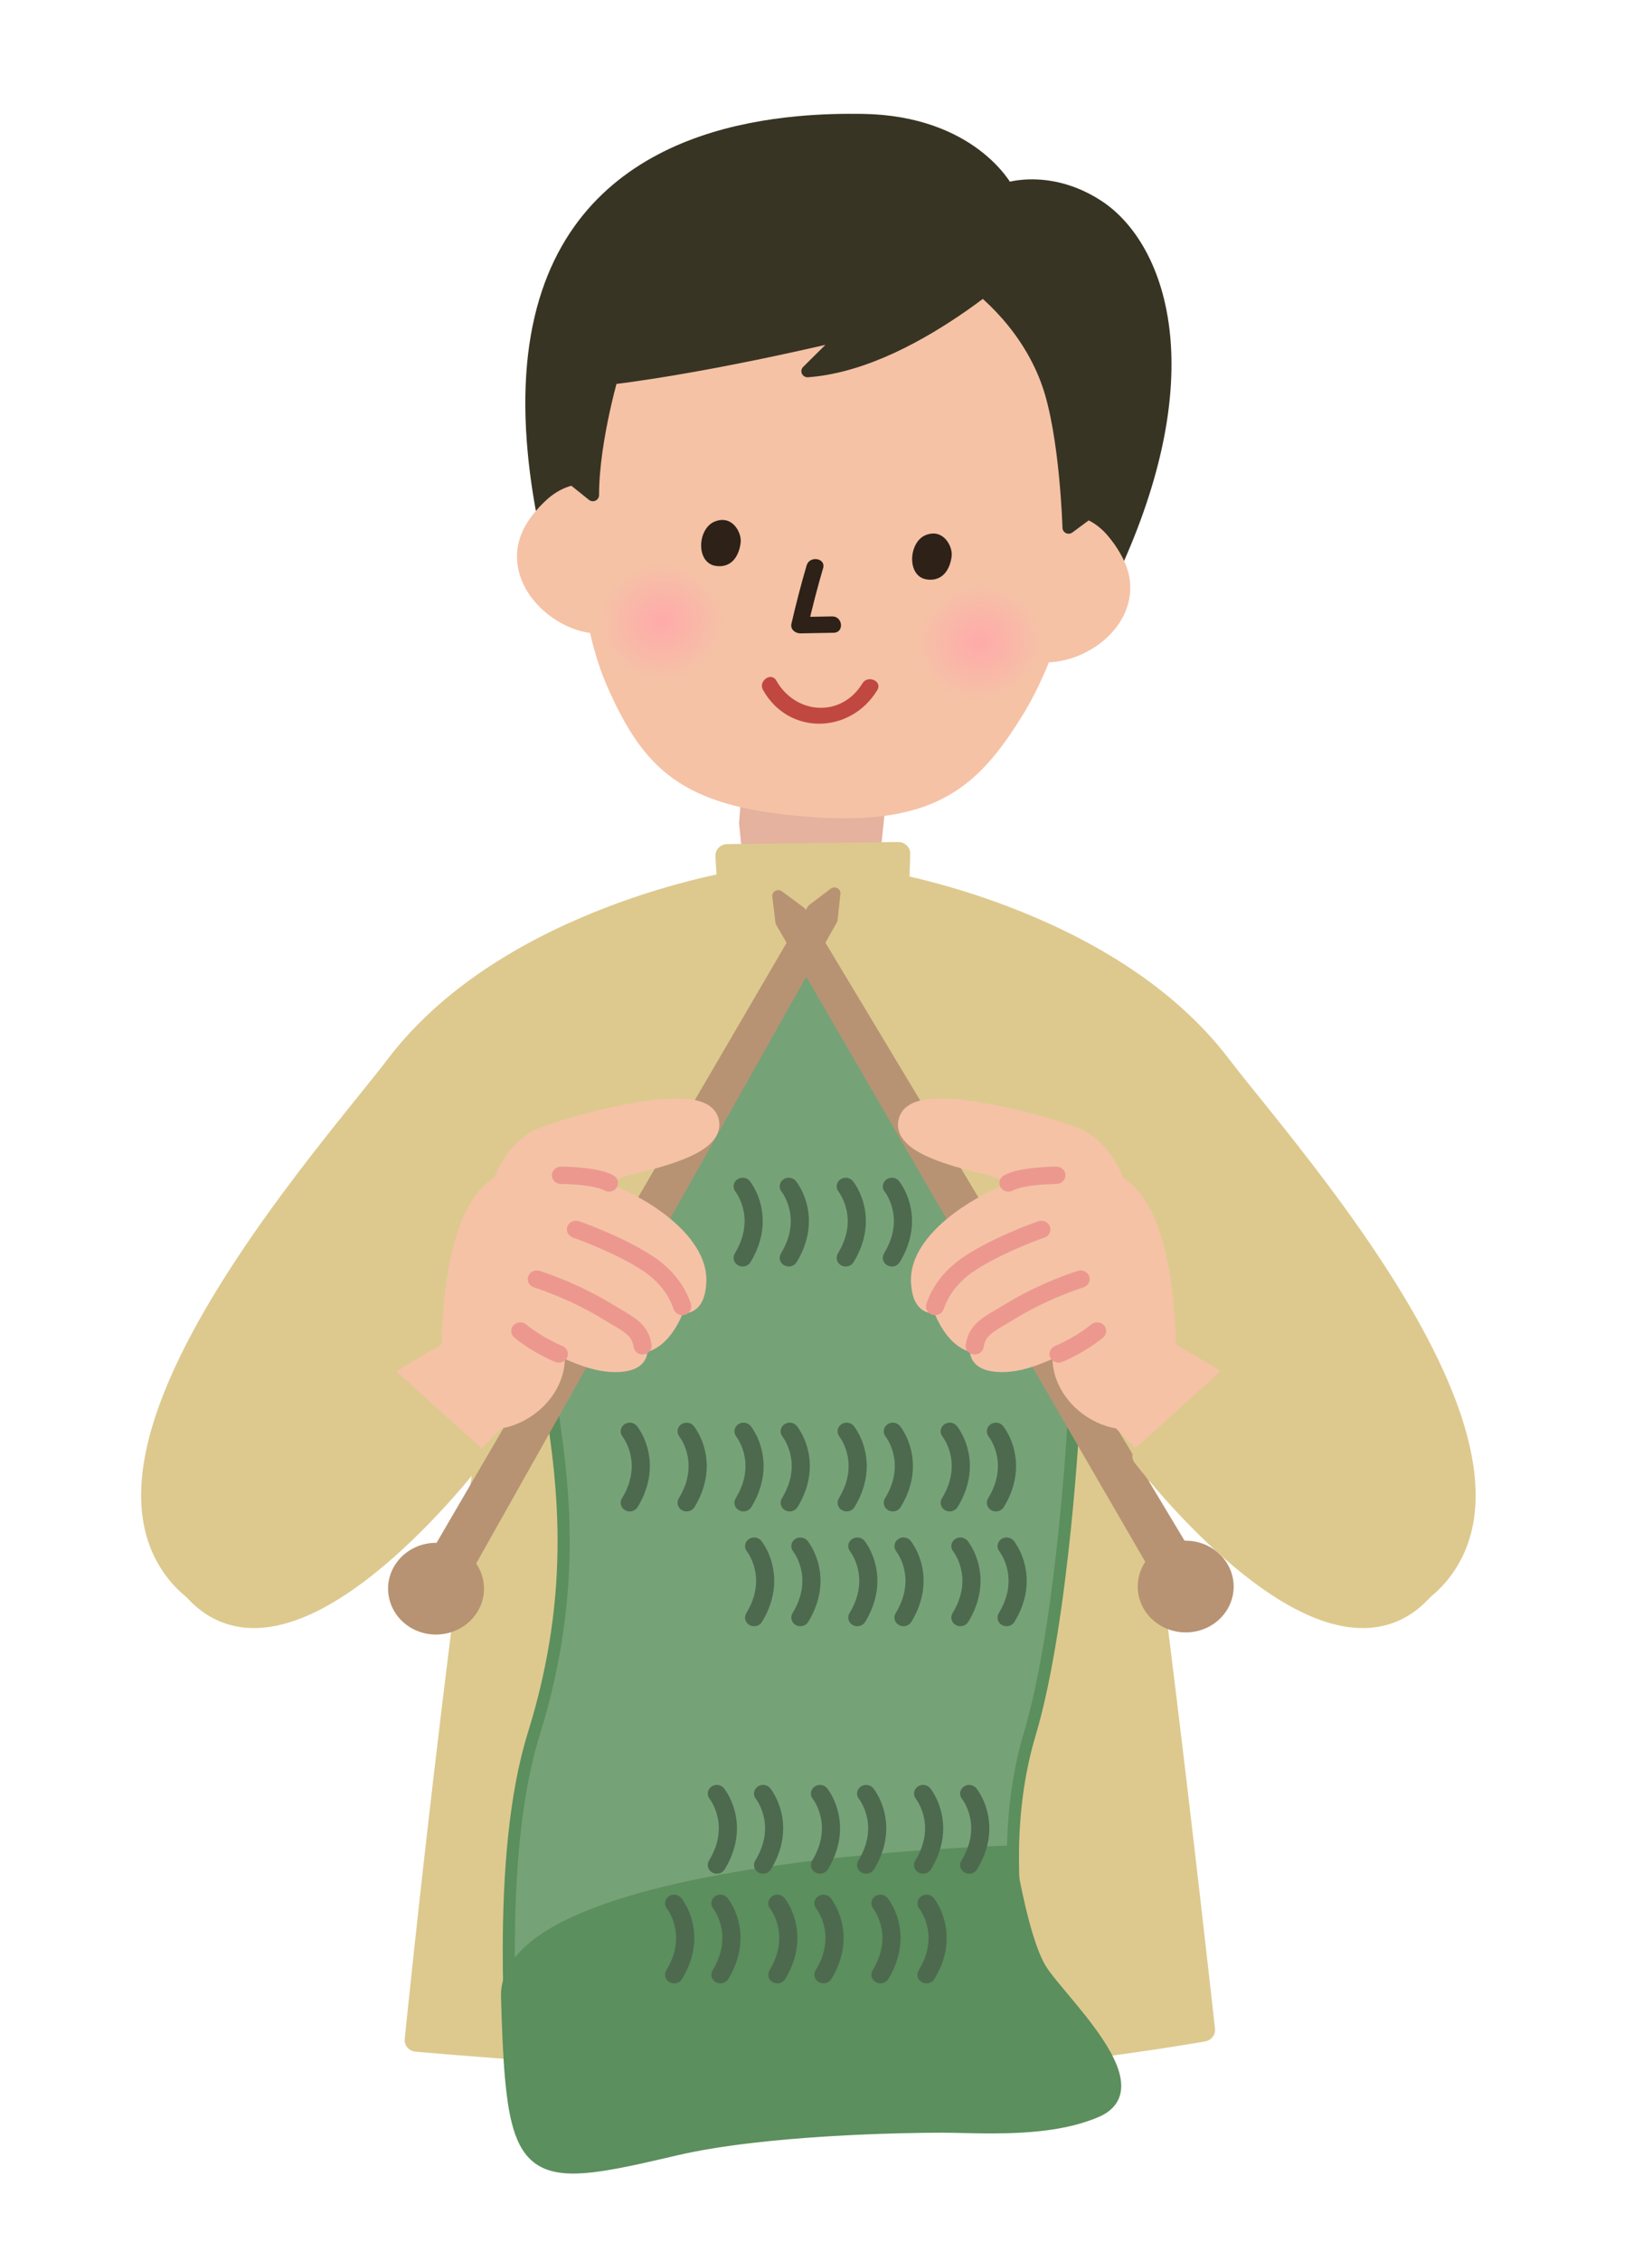 <?xml version="1.0" encoding="UTF-8" standalone="no"?>
<svg
   xmlns:dc="http://purl.org/dc/elements/1.1/"
   xmlns:cc="http://creativecommons.org/ns#"
   xmlns:rdf="http://www.w3.org/1999/02/22-rdf-syntax-ns#"
   xmlns:svg="http://www.w3.org/2000/svg"
   xmlns="http://www.w3.org/2000/svg"
   xmlns:sodipodi="http://sodipodi.sourceforge.net/DTD/sodipodi-0.dtd"
   xmlns:inkscape="http://www.inkscape.org/namespaces/inkscape"
   version="1.1"
   x="0"
   y="0"
   width="399.832"
   height="547.037"
   viewBox="0, 0, 399.832, 547.037"
   id="svg6008"
   sodipodi:docname="boyknit.svg"
   inkscape:version="0.92.1 r15371">
  <sodipodi:namedview
     pagecolor="#ffffff"
     bordercolor="#666666"
     borderopacity="1"
     objecttolerance="10"
     gridtolerance="10"
     guidetolerance="10"
     inkscape:pageopacity="0"
     inkscape:pageshadow="2"
     inkscape:window-width="1366"
     inkscape:window-height="706"
     id="namedview6010"
     showgrid="false"
     inkscape:measure-start="0,0"
     inkscape:measure-end="0,0"
     inkscape:zoom="0.93685062"
     inkscape:cx="101.12431"
     inkscape:cy="379.50357"
     inkscape:window-x="-8"
     inkscape:window-y="-8"
     inkscape:window-maximized="1"
     inkscape:current-layer="Layer_1" />
  <defs
     id="defs5881">
    <radialGradient
       id="Gradient_1"
       gradientUnits="userSpaceOnUse"
       cx="313.734"
       cy="293.158"
       r="18.725"
       gradientTransform="matrix(1, 0, 0, 0.979, -151.768, -26.358)">
      <stop
         offset="0"
         stop-color="#FFAAAA"
         id="stop5861" />
      <stop
         offset="1"
         stop-color="#FFAAAA"
         stop-opacity="0"
         id="stop5863" />
    </radialGradient>
    <radialGradient
       id="Gradient_2"
       gradientUnits="userSpaceOnUse"
       cx="210.187"
       cy="293.158"
       r="18.723"
       gradientTransform="matrix(1, 0, 0, 0.98, -151.768, -26.399)">
      <stop
         offset="0"
         stop-color="#FFAAAA"
         id="stop5866" />
      <stop
         offset="1"
         stop-color="#FFAAAA"
         stop-opacity="0"
         id="stop5868" />
    </radialGradient>
    <radialGradient
       id="Gradient_3"
       gradientUnits="userSpaceOnUse"
       cx="482.537"
       cy="159.233"
       r="11.504"
       gradientTransform="matrix(1,0,0,0.941,-708.077,-90.16)">
      <stop
         offset="0"
         stop-color="#FFAAAA"
         id="stop5871" />
      <stop
         offset="1"
         stop-color="#FFAAAA"
         stop-opacity="0"
         id="stop5873" />
    </radialGradient>
    <radialGradient
       id="Gradient_4"
       gradientUnits="userSpaceOnUse"
       cx="424.466"
       cy="149.777"
       r="11.504"
       gradientTransform="matrix(1,0,0,0.941,-708.077,-90.695)">
      <stop
         offset="0"
         stop-color="#FFAAAA"
         id="stop5876" />
      <stop
         offset="1"
         stop-color="#FFAAAA"
         stop-opacity="0"
         id="stop5878" />
    </radialGradient>
  </defs>
  <g
     id="Layer_1">
    <g
       id="g6677"
       transform="matrix(1.437,0,0,1.374,34.157,-225.809)">
      <path
         style="fill:#ddc98e;fill-opacity:1"
         id="path86450"
         d="m 124.063,319.628 c 0,0 38.508,6.234 57.492,32.344 10.781,14.82 55.289,66.406 36.68,89.539 -19.766,24.554 -59.289,-44.321 -59.289,-44.321 l -34.883,-77.562"
         inkscape:connector-curvature="0" />
      <path
         style="fill:#ddc98e;fill-opacity:1"
         id="path86452"
         d="m 124.063,319.628 -0.326,2.011 0.019,0.003 c 0.486,0.079 10.052,1.716 21.729,6.481 11.685,4.759 25.429,12.657 34.423,25.047 2.285,3.14 5.966,7.786 10.233,13.433 6.395,8.462 14.085,19.147 20.141,30.036 3.028,5.443 5.645,10.934 7.492,16.196 1.85,5.262 2.92,10.29 2.917,14.782 0,2.445 -0.313,4.729 -0.971,6.831 -0.66,2.104 -1.66,4.028 -3.073,5.786 -1.345,1.67 -2.727,2.786 -4.132,3.497 -1.406,0.709 -2.847,1.031 -4.403,1.033 -2.175,0.003 -4.592,-0.66 -7.156,-1.922 -4.489,-2.199 -9.35,-6.215 -14.01,-11.017 -7.003,-7.201 -13.589,-16.138 -18.397,-23.256 -2.405,-3.56 -4.369,-6.666 -5.729,-8.878 -0.68,-1.106 -1.209,-1.988 -1.567,-2.592 -0.179,-0.302 -0.315,-0.535 -0.406,-0.691 -0.091,-0.156 -0.134,-0.231 -0.134,-0.232 l -1.767,1.014 1.858,-0.835 -34.883,-77.563 -1.858,0.836 -0.326,2.011 0.326,-2.011 -1.858,0.835 34.883,77.563 0.091,0.178 c 0.029,0.048 7.176,12.509 16.984,25.047 4.909,6.271 10.477,12.564 16.231,17.364 2.88,2.399 5.808,4.428 8.764,5.883 2.955,1.451 5.955,2.338 8.954,2.341 2.134,0.002 4.259,-0.465 6.244,-1.473 1.987,-1.005 3.821,-2.534 5.466,-4.578 1.741,-2.163 2.987,-4.567 3.786,-7.122 0.8,-2.555 1.158,-5.257 1.158,-8.049 -0.007,-6.844 -2.119,-14.234 -5.341,-21.723 -4.841,-11.226 -12.231,-22.687 -19.249,-32.529 -3.508,-4.919 -6.925,-9.428 -9.88,-13.281 -2.953,-3.85 -5.451,-7.052 -7.094,-9.311 -9.847,-13.523 -24.554,-21.744 -36.752,-26.655 -12.209,-4.904 -21.963,-6.484 -22.062,-6.501 -0.738,-0.12 -1.487,0.178 -1.941,0.771 -0.455,0.593 -0.549,1.393 -0.242,2.075 l 1.858,-0.835"
         inkscape:connector-curvature="0" />
      <path
         style="fill:#ddc98e;fill-opacity:1"
         id="path86454"
         d="m 46.422,523.55 c 0,0 13.383,-138.617 23.719,-168.867 8.906,-26.094 28.367,-35.844 43.774,-35.25 20.101,0.781 37.195,15.437 43.289,37.64 7.047,25.672 21.64,164.688 21.64,164.688 0,0 -34.734,6.578 -64.226,5.992 -29.492,-0.609 -68.196,-4.203 -68.196,-4.203"
         inkscape:connector-curvature="0" />
      <path
         style="fill:#ddc98e;fill-opacity:1"
         id="path86456"
         d="m 46.422,523.55 2.028,0.195 c 0,-10e-4 0.052,-0.539 0.153,-1.56 0.753,-7.66 4.221,-42.385 8.709,-78.719 2.244,-18.166 4.743,-36.736 7.282,-52.512 1.27,-7.887 2.55,-15.076 3.809,-21.156 1.258,-6.077 2.503,-11.058 3.666,-14.457 4.212,-12.33 10.779,-20.772 18.06,-26.165 7.281,-5.391 15.311,-7.732 22.46,-7.732 0.42,0 0.834,0.008 1.244,0.024 9.578,0.375 18.42,4.038 25.645,10.292 7.221,6.253 12.812,15.108 15.761,25.852 0.846,3.078 1.843,8.029 2.91,14.253 3.742,21.811 8.416,59.372 12.146,91.438 1.865,16.036 3.496,30.705 4.661,41.364 0.582,5.33 1.048,9.657 1.368,12.651 0.32,2.995 0.494,4.651 0.494,4.655 l 2.026,-0.212 -0.379,-2.002 c 0,0 -0.117,0.022 -0.354,0.066 -3.538,0.654 -33.142,5.932 -59.695,5.927 -1.261,0 -2.515,-0.012 -3.758,-0.036 -14.682,-0.303 -31.708,-1.352 -45.049,-2.325 -6.672,-0.487 -12.424,-0.954 -16.507,-1.3 -2.041,-0.173 -3.665,-0.316 -4.778,-0.415 -1.113,-0.099 -1.712,-0.155 -1.713,-0.155 l -0.189,2.029 2.028,0.195 -2.028,-0.195 -0.188,2.028 c 0.025,0.002 38.734,3.599 68.342,4.212 1.273,0.024 2.553,0.037 3.84,0.037 14.437,-10e-4 29.612,-1.518 41.2,-3.032 11.586,-1.514 19.58,-3.028 19.607,-3.033 1.039,-0.197 1.758,-1.163 1.647,-2.214 0,-0.006 -3.649,-34.766 -8.181,-72.746 -2.265,-18.99 -4.751,-38.784 -7.114,-55.452 -1.182,-8.334 -2.332,-15.887 -3.41,-22.174 -1.081,-6.293 -2.081,-11.301 -2.997,-14.642 -3.144,-11.46 -9.148,-21.034 -17.022,-27.854 -7.871,-6.821 -17.626,-10.877 -28.152,-11.283 -0.467,-0.019 -0.936,-0.027 -1.405,-0.027 -8.031,0 -16.899,2.621 -24.884,8.531 -7.985,5.906 -15.052,15.102 -19.492,28.123 -1.343,3.937 -2.689,9.462 -4.055,16.195 -4.769,23.535 -9.699,61.772 -13.451,94.182 -3.749,32.403 -6.312,58.945 -6.312,58.953 -0.053,0.542 0.11,1.074 0.457,1.494 0.347,0.419 0.84,0.68 1.382,0.73 l 0.188,-2.028"
         inkscape:connector-curvature="0" />
      <path
         sodipodi:nodetypes="ccccc"
         style="fill:#e4b29e"
         inkscape:connector-curvature="0"
         id="path86458"
         d="m 100.704,309.3 1.172,12.031 c 0,0 11.906,10.07 21.984,0 l 1.61,-16.253 -24.362,-1.233" />
      <path
         style="fill:#ddc98e;fill-opacity:1"
         id="path86460"
         d="m 98.758,314.995 28.743,-0.367 -0.297,10.711 -27.844,0.375 -0.602,-10.719"
         inkscape:connector-curvature="0" />
      <path
         style="fill:#ddc98e;fill-opacity:1"
         id="path86462"
         d="m 98.758,314.995 0.026,2.037 26.621,-0.34 -0.184,6.636 -23.937,0.322 -0.492,-8.769 -2.034,0.114 0.026,2.037 -0.026,-2.037 -2.034,0.114 0.602,10.719 c 0.061,1.092 0.967,1.937 2.061,1.923 l 27.844,-0.375 c 1.094,-0.015 1.979,-0.887 2.009,-1.981 l 0.297,-10.711 c 0.015,-0.552 -0.198,-1.093 -0.585,-1.486 -0.388,-0.393 -0.926,-0.614 -1.478,-0.607 l -28.742,0.367 c -0.552,0.007 -1.086,0.243 -1.463,0.647 -0.377,0.403 -0.576,0.953 -0.545,1.504 l 2.034,-0.114"
         inkscape:connector-curvature="0" />
      <path
         style="fill:#76a278;fill-opacity:1"
         id="path86492"
         d="m 152.266,528.55 c -4.906,-18.641 -7.984,-40.031 -2.594,-58.899 5.735,-20.117 7.477,-56.89 7.477,-56.89 L 112.383,331.308 68.508,407.37 c 1.797,13.774 5.993,34.141 -2.382,62.289 -5.141,17.219 -4.672,42.961 -3.243,63.367 l 89.383,-4.476"
         inkscape:connector-curvature="0" />
      <path
         style="fill:#5b8f5d;fill-opacity:1"
         id="path86494"
         d="m 152.266,528.55 0.985,-0.259 c -3.064,-11.64 -5.403,-24.336 -5.402,-36.764 -10e-4,-7.385 0.824,-14.674 2.803,-21.596 2.9,-10.183 4.766,-24.43 5.923,-36.169 1.155,-11.735 1.591,-20.942 1.591,-20.953 0.009,-0.189 -0.034,-0.374 -0.124,-0.539 l -44.766,-81.453 c -0.177,-0.322 -0.515,-0.524 -0.882,-0.528 -0.367,-0.004 -0.71,0.191 -0.893,0.51 l -43.875,76.062 c -0.111,0.192 -0.157,0.42 -0.128,0.641 0.98,7.501 2.644,16.831 2.643,28.261 0,9.658 -1.186,20.812 -4.992,33.606 -3.208,10.757 -4.24,24.633 -4.243,38.497 0,8.682 0.409,17.355 0.961,25.231 0.039,0.552 0.515,0.974 1.067,0.946 l 89.383,-4.476 c 0.305,-0.015 0.591,-0.169 0.771,-0.416 0.181,-0.246 0.241,-0.565 0.163,-0.86 l -0.985,0.259 -0.051,-1.018 -89.383,4.477 0.051,1.017 1.016,-0.071 c -0.55,-7.842 -0.956,-16.471 -0.956,-25.089 -0.003,-13.757 1.045,-27.499 4.158,-37.916 3.867,-12.994 5.078,-24.361 5.078,-34.187 0,-11.624 -1.693,-21.097 -2.661,-28.525 l -1.01,0.132 0.883,0.509 42.971,-74.496 43.894,79.868 0.893,-0.49 -1.018,-0.049 c 0,0.002 -0.026,0.569 -0.085,1.611 -0.205,3.645 -0.798,13.047 -1.964,23.724 -1.164,10.673 -2.91,22.633 -5.389,31.325 -2.041,7.141 -2.881,14.619 -2.882,22.155 0.001,12.683 2.379,25.536 5.47,37.282 l 0.985,-0.259 -0.051,-1.018 0.051,1.018"
         inkscape:connector-curvature="0" />
      <path
         id="path86496"
         d="m 177.204,440.198 -4.899,2.774 -64.453,-116.289 -0.539,-4.594 3.664,2.828 66.227,115.281"
         inkscape:connector-curvature="0"
         style="fill:#b79373" />
      <path
         id="path86498"
         d="m 177.204,440.198 -0.502,-0.886 -4.004,2.267 -63.858,-115.215 -0.234,-1.99 1.588,1.225 66.126,115.107 0.884,-0.508 -0.502,-0.886 0.502,0.886 0.883,-0.507 -66.227,-115.282 c -0.067,-0.117 -0.153,-0.216 -0.261,-0.298 l -3.664,-2.829 c -0.323,-0.249 -0.768,-0.281 -1.124,-0.08 -0.356,0.202 -0.558,0.599 -0.51,1.006 l 0.539,4.593 c 0.016,0.135 0.055,0.257 0.121,0.375 l 64.453,116.289 c 0.132,0.238 0.353,0.413 0.615,0.487 0.262,0.074 0.541,0.04 0.778,-0.094 l 4.898,-2.774 c 0.237,-0.134 0.409,-0.355 0.481,-0.617 0.072,-0.263 0.036,-0.54 -0.099,-0.776 l -0.883,0.507"
         inkscape:connector-curvature="0"
         style="fill:#b79373" />
      <path
         id="path86500"
         d="m 182.079,440.214 c 1.922,3.383 0.726,7.695 -2.664,9.617 -3.399,1.906 -7.711,0.719 -9.633,-2.68 -1.906,-3.398 -0.719,-7.703 2.679,-9.617 3.399,-1.914 7.704,-0.711 9.618,2.68"
         inkscape:connector-curvature="0"
         style="fill:#b79373" />
      <path
         id="path86502"
         d="m 182.079,440.214 -0.886,0.503 c 0.533,0.939 0.784,1.955 0.784,2.962 -0.001,2.106 -1.102,4.153 -3.065,5.266 l 0.004,-0.003 c -0.943,0.529 -1.961,0.778 -2.969,0.778 -2.117,-0.001 -4.166,-1.101 -5.279,-3.07 l 0.002,0.003 c -0.529,-0.943 -0.778,-1.961 -0.779,-2.967 0.002,-2.113 1.101,-4.156 3.07,-5.264 0.941,-0.53 1.956,-0.78 2.96,-0.78 2.113,10e-4 4.16,1.106 5.271,3.073 l 0.001,0.002 0.886,-0.503 0.886,-0.501 c -1.484,-2.628 -4.225,-4.109 -7.044,-4.108 -1.343,-0.001 -2.709,0.337 -3.96,1.041 -2.632,1.483 -4.109,4.224 -4.107,7.04 0,1.345 0.337,2.711 1.039,3.964 l 0.002,0.003 c 1.488,2.631 4.233,4.106 7.052,4.105 1.345,0 2.713,-0.336 3.966,-1.039 l 0.004,-0.002 c 2.622,-1.488 4.099,-4.226 4.098,-7.038 0,-1.347 -0.34,-2.717 -1.051,-3.968 l 0.001,0.002 -0.886,0.501"
         inkscape:connector-curvature="0"
         style="fill:#b79373" />
      <path
         id="path86504"
         d="m 48.352,440.597 4.938,2.711 63.007,-117.079 0.469,-4.617 -3.625,2.883 -64.789,116.102"
         inkscape:connector-curvature="0"
         style="fill:#b79373" />
      <path
         id="path86506"
         d="m 48.352,440.597 -0.49,0.893 4.937,2.71 c 0.239,0.131 0.518,0.162 0.779,0.084 0.261,-0.077 0.479,-0.254 0.608,-0.494 l 63.008,-117.078 c 0.064,-0.119 0.103,-0.245 0.117,-0.38 l 0.468,-4.617 c 0.041,-0.407 -0.166,-0.801 -0.525,-0.997 -0.358,-0.196 -0.802,-0.158 -1.122,0.097 l -3.625,2.883 c -0.106,0.084 -0.19,0.182 -0.255,0.301 L 47.462,440.1 c -0.132,0.238 -0.164,0.516 -0.089,0.778 0.075,0.261 0.25,0.48 0.489,0.612 l 0.49,-0.893 0.89,0.496 64.691,-115.926 1.576,-1.254 -0.205,2.012 -62.425,115.995 -4.037,-2.216 -0.49,0.893 0.89,0.496 -0.89,-0.496"
         inkscape:connector-curvature="0"
         style="fill:#b79373" />
      <path
         id="path86508"
         d="m 43.477,440.667 c -1.867,3.414 -0.617,7.703 2.789,9.586 3.43,1.867 7.727,0.609 9.594,-2.805 1.883,-3.414 0.617,-7.711 -2.797,-9.578 -3.422,-1.875 -7.703,-0.625 -9.586,2.797"
         inkscape:connector-curvature="0"
         style="fill:#b79373" />
      <path
         id="path86510"
         d="m 43.477,440.667 -0.894,-0.489 c -0.671,1.227 -0.992,2.56 -0.992,3.87 -10e-4,2.851 1.513,5.619 4.182,7.096 l 0.006,0.003 c 1.229,0.67 2.562,0.989 3.872,0.989 2.86,10e-4 5.635,-1.519 7.102,-4.199 l -10e-4,0.003 c 0.677,-1.228 1,-2.563 0.999,-3.875 0.001,-2.854 -1.523,-5.624 -4.199,-7.089 -1.23,-0.674 -2.566,-0.997 -3.879,-0.997 -2.851,-10e-4 -5.616,1.519 -7.088,4.197 l -0.002,0.002 0.894,0.489 0.892,0.491 c 1.105,-2.01 3.169,-3.14 5.304,-3.141 0.982,0 1.974,0.239 2.901,0.746 2.001,1.094 3.139,3.166 3.14,5.302 0,0.981 -0.239,1.97 -0.746,2.891 l -0.002,0.003 c -1.095,2.003 -3.169,3.138 -5.315,3.139 -0.981,0 -1.973,-0.237 -2.898,-0.74 l 0.006,0.003 c -1.999,-1.104 -3.129,-3.176 -3.13,-5.313 0,-0.981 0.237,-1.97 0.742,-2.892 l -0.002,0.002 -0.892,-0.491"
         inkscape:connector-curvature="0"
         style="fill:#b79373" />
      <path
         id="path86512"
         d="m 164.18,412.839 10.242,10.969 c 0,0 5.227,1.5 11.289,-13.266 l -12.664,-7.859 -8.867,10.156"
         inkscape:connector-curvature="0"
         style="fill:#f5c2a6" />
      <path
         id="path86514"
         d="m 164.18,412.839 -1.489,1.39 10.242,10.969 c 0.25,0.268 0.578,0.468 0.931,0.569 0.159,0.045 0.498,0.12 0.984,0.12 0.599,10e-4 1.417,-0.118 2.352,-0.512 1.408,-0.591 3.052,-1.772 4.806,-3.952 1.756,-2.183 3.645,-5.374 5.59,-10.107 0.378,-0.922 0.036,-1.98 -0.81,-2.505 l -12.664,-7.86 c -0.847,-0.525 -1.954,-0.359 -2.609,0.392 l -8.867,10.156 c -0.688,0.787 -0.668,1.966 0.045,2.73 l 1.489,-1.39 1.535,1.339 7.728,-8.852 11.194,6.947 1.074,-1.731 -1.884,-0.774 c -2.445,5.963 -4.706,9.04 -6.318,10.543 -0.807,0.754 -1.444,1.121 -1.885,1.307 -0.443,0.184 -0.693,0.194 -0.776,0.195 l -0.03,-10e-4 -0.024,0.318 0.057,-0.313 -0.033,-0.005 -0.024,0.318 0.057,-0.313 -0.25,1.362 0.38,-1.331 -0.13,-0.031 -0.25,1.362 0.38,-1.331 -0.559,1.96 1.489,-1.391 -10.242,-10.969 -1.489,1.391 1.535,1.339 -1.535,-1.339"
         inkscape:connector-curvature="0"
         style="fill:#f5c2a6" />
      <path
         id="path86516"
         d="m 171.954,404.339 c 0,0 6.89,0.39 0.015,7.203 -6.883,6.805 -18.804,-1.852 -16.015,-10.82 2.797,-8.985 16,3.617 16,3.617"
         inkscape:connector-curvature="0"
         style="fill:#f5c2a6" />
      <path
         id="path86518"
         d="m 171.954,404.339 -0.116,2.034 0.072,-1.263 -0.086,1.262 0.014,10e-4 0.072,-1.263 -0.086,1.262 0.016,10e-4 c 0.1,0.002 0.674,0.094 0.982,0.252 l 0.17,0.098 0.04,0.033 0.139,-0.13 -0.173,0.071 0.034,0.059 0.139,-0.13 -0.173,0.071 0.221,-0.091 -0.235,0.046 0.014,0.045 0.221,-0.091 -0.235,0.046 0.004,-10e-4 h -0.005 l 0.001,10e-4 0.004,-10e-4 h -0.005 c 0.004,0.039 -0.027,0.358 -0.384,0.958 -0.35,0.595 -1.004,1.438 -2.064,2.486 l 0.002,-0.002 c -1.367,1.335 -2.823,1.84 -4.388,1.853 -2.009,0.011 -4.219,-0.967 -5.871,-2.577 -0.827,-0.8 -1.51,-1.744 -1.978,-2.755 -0.469,-1.013 -0.725,-2.086 -0.725,-3.181 0,-0.689 0.101,-1.39 0.323,-2.105 0.283,-0.894 0.613,-1.283 0.878,-1.487 0.138,-0.104 0.275,-0.174 0.451,-0.228 0.175,-0.053 0.392,-0.086 0.659,-0.086 0.746,-0.01 1.88,0.302 3.08,0.875 1.807,0.849 3.749,2.218 5.194,3.367 0.724,0.574 1.33,1.092 1.749,1.463 0.21,0.186 0.373,0.335 0.482,0.435 l 0.122,0.113 0.028,0.027 0.006,0.006 c 0.353,0.336 0.804,0.532 1.291,0.56 l 0.116,-2.034 1.406,-1.474 c -0.044,-0.041 -1.889,-1.804 -4.425,-3.61 -1.27,-0.904 -2.712,-1.819 -4.231,-2.537 -1.522,-0.711 -3.119,-1.256 -4.818,-1.265 -0.605,0 -1.224,0.075 -1.835,0.259 -0.916,0.272 -1.802,0.81 -2.495,1.577 -0.698,0.764 -1.204,1.722 -1.548,2.827 -0.345,1.108 -0.508,2.226 -0.508,3.317 0,1.736 0.409,3.398 1.104,4.894 1.045,2.247 2.717,4.139 4.721,5.498 2.005,1.355 4.366,2.192 6.824,2.195 2.533,0.013 5.165,-0.95 7.252,-3.029 l 0.002,-0.002 c 1.228,-1.22 2.1,-2.289 2.703,-3.305 0.597,-1.013 0.948,-2.004 0.952,-3.033 0.001,-0.51 -0.096,-1.018 -0.278,-1.47 -0.319,-0.801 -0.873,-1.382 -1.405,-1.763 -0.809,-0.574 -1.595,-0.804 -2.197,-0.947 -0.602,-0.135 -1.031,-0.161 -1.109,-0.166 l -0.115,2.034 1.406,-1.474 -1.406,1.474"
         inkscape:connector-curvature="0"
         style="fill:#f5c2a6" />
      <path
         id="path86520"
         d="m 159.422,398.839 c -3.961,1.008 -9.421,5.172 -14.586,5.047 -5.164,-0.11 -2.523,-3.391 -2.523,-3.391 -5.195,1.164 -7.43,-7.57 -7.43,-7.57 0,0 -2.89,2.601 -3.179,-2.891 -0.547,-10.555 23,-21.726 32.062,-16.914 9.086,4.813 8.492,30.477 8.492,30.477 0,0 -8.89,-5.758 -12.836,-4.758"
         inkscape:connector-curvature="0"
         style="fill:#f5c2a6" />
      <path
         id="path86522"
         d="m 159.422,398.839 -0.502,-1.974 c -1.187,0.304 -2.344,0.791 -3.522,1.331 -1.761,0.811 -3.57,1.752 -5.343,2.467 -1.772,0.72 -3.489,1.193 -4.99,1.188 l -0.189,-0.002 h 0.004 c -0.53,-0.011 -0.915,-0.064 -1.156,-0.121 -0.182,-0.042 -0.281,-0.086 -0.312,-0.102 l -0.011,-0.006 -0.064,0.108 0.077,-0.099 -0.013,-0.009 -0.064,0.108 0.077,-0.099 -0.406,0.528 0.595,-0.277 c -0.055,-0.124 -0.153,-0.227 -0.189,-0.251 l -0.406,0.528 0.595,-0.277 -0.639,0.297 h 0.711 c 10e-4,-0.053 -0.013,-0.173 -0.072,-0.297 l -0.639,0.297 h 0.711 -0.242 l 0.239,0.043 0.003,-0.043 h -0.242 l 0.239,0.043 c -0.004,-0.005 0.054,-0.171 0.129,-0.293 l 0.093,-0.145 0.019,-0.026 -0.615,-0.467 0.601,0.484 0.014,-0.017 -0.615,-0.467 0.601,0.484 c 0.544,-0.675 0.602,-1.617 0.144,-2.354 -0.458,-0.736 -1.328,-1.101 -2.174,-0.912 -0.185,0.041 -0.347,0.057 -0.495,0.057 -0.277,-0.001 -0.515,-0.054 -0.773,-0.163 -0.444,-0.188 -0.954,-0.597 -1.435,-1.188 -0.725,-0.878 -1.342,-2.113 -1.736,-3.107 -0.198,-0.498 -0.346,-0.934 -0.442,-1.239 -0.048,-0.152 -0.082,-0.272 -0.104,-0.349 l -0.023,-0.084 -0.004,-0.016 -0.363,0.095 0.363,-0.093 v -0.002 l -0.363,0.095 0.363,-0.093 c -0.177,-0.692 -0.699,-1.238 -1.384,-1.445 -0.683,-0.207 -1.421,-0.043 -1.952,0.435 l 0.623,0.693 -0.598,-0.716 -0.025,0.023 0.623,0.693 -0.598,-0.716 -0.05,0.038 -0.149,0.087 -0.015,0.006 0.06,0.177 -0.034,-0.183 -0.026,0.006 0.06,0.177 -0.034,-0.183 0.105,0.562 v -0.571 l -0.105,0.009 0.105,0.562 v -0.571 0.867 l 0.428,-0.75 c -0.14,-0.084 -0.325,-0.12 -0.428,-0.117 v 0.867 l 0.428,-0.75 -0.306,0.537 0.494,-0.386 c -0.014,-0.019 -0.082,-0.092 -0.188,-0.151 l -0.306,0.537 0.494,-0.386 -0.001,-0.001 c -0.049,-0.056 -0.286,-0.64 -0.34,-1.843 l -0.007,-0.256 c 0,-0.773 0.177,-1.591 0.548,-2.462 0.642,-1.521 1.9,-3.175 3.609,-4.743 2.558,-2.357 6.097,-4.513 9.785,-6.038 3.685,-1.532 7.532,-2.429 10.612,-2.423 1.877,-0.003 3.442,0.332 4.525,0.914 l 0.003,0.001 c 0.705,0.374 1.387,0.959 2.034,1.769 1.134,1.411 2.115,3.502 2.867,5.906 1.137,3.606 1.781,7.886 2.122,11.618 0.344,3.735 0.393,6.929 0.393,8.426 0,0.299 -0.002,0.53 -0.004,0.685 l -0.003,0.175 v 0.053 l 2.036,0.045 1.108,-1.71 c -0.039,-0.025 -1.967,-1.274 -4.488,-2.547 -1.263,-0.636 -2.674,-1.279 -4.102,-1.779 -1.434,-0.496 -2.869,-0.869 -4.32,-0.876 -0.505,0 -1.018,0.047 -1.539,0.18 h 0.003 l 0.502,1.974 0.505,1.974 c 0.109,-0.029 0.29,-0.054 0.529,-0.054 0.686,-0.008 1.795,0.229 2.975,0.647 1.781,0.621 3.747,1.606 5.234,2.431 0.745,0.412 1.374,0.784 1.812,1.05 0.22,0.134 0.391,0.241 0.507,0.313 l 0.129,0.082 0.038,0.024 c 0.621,0.403 1.406,0.438 2.061,0.091 0.654,-0.347 1.067,-1.015 1.083,-1.756 0,-0.013 0.008,-0.371 0.008,-1.002 -0.002,-2.419 -0.114,-8.818 -1.268,-15.284 -0.582,-3.236 -1.418,-6.491 -2.694,-9.326 -0.64,-1.417 -1.393,-2.732 -2.311,-3.883 -0.916,-1.147 -2.007,-2.136 -3.31,-2.826 l 0.002,0.001 c -1.901,-1.004 -4.105,-1.387 -6.437,-1.39 -2.922,0.003 -6.084,0.612 -9.234,1.643 -4.721,1.553 -9.408,4.052 -13.037,7.114 -1.813,1.535 -3.365,3.214 -4.501,5.043 -1.13,1.824 -1.855,3.83 -1.856,5.94 0,0.159 0.004,0.316 0.012,0.47 0.043,0.801 0.134,1.491 0.282,2.109 0.225,0.918 0.576,1.717 1.21,2.362 0.314,0.318 0.701,0.577 1.109,0.738 0.407,0.164 0.824,0.228 1.193,0.227 0.943,-0.014 1.573,-0.338 2.015,-0.586 0.439,-0.259 0.698,-0.491 0.768,-0.552 l -1.363,-1.514 -1.974,0.504 c 0.029,0.095 0.54,2.132 1.737,4.317 0.605,1.092 1.381,2.235 2.461,3.188 0.54,0.473 1.163,0.899 1.881,1.208 0.716,0.311 1.531,0.498 2.386,0.497 0.454,0 0.918,-0.052 1.383,-0.156 l -0.444,-1.988 -1.586,-1.278 c -0.053,0.066 -0.289,0.36 -0.547,0.84 -0.249,0.484 -0.566,1.152 -0.58,2.12 -0.002,0.469 0.097,1.02 0.368,1.542 0.2,0.39 0.492,0.75 0.833,1.036 0.516,0.433 1.119,0.706 1.772,0.884 0.657,0.178 1.38,0.265 2.22,0.283 h 0.004 c 0.085,0.002 0.174,0.003 0.268,0.003 3.095,-0.014 5.935,-1.175 8.48,-2.34 1.272,-0.587 2.469,-1.189 3.555,-1.688 1.084,-0.5 2.06,-0.892 2.825,-1.084 h 0.002 l -0.505,-1.974"
         inkscape:connector-curvature="0"
         style="fill:#f5c2a6" />
      <path
         id="path86524"
         d="m 151.107,379.362 c -0.024,0.009 -1.805,0.651 -4.225,1.728 -2.422,1.08 -5.478,2.585 -8.095,4.37 -3.436,2.34 -5.549,5.371 -6.524,8.447 -0.256,0.804 0.189,1.663 0.993,1.919 0.804,0.256 1.663,-0.189 1.919,-0.993 0.775,-2.424 2.428,-4.862 5.335,-6.849 2.36,-1.614 5.292,-3.07 7.615,-4.102 1.161,-0.517 2.172,-0.931 2.89,-1.214 0.358,-0.141 0.644,-0.25 0.838,-0.323 0.097,-0.037 0.171,-0.064 0.22,-0.082 l 0.071,-0.026 c 0.793,-0.286 1.205,-1.162 0.919,-1.955 -0.286,-0.794 -1.162,-1.206 -1.956,-0.919"
         inkscape:connector-curvature="0"
         style="fill:#ec988f" />
      <path
         id="path86526"
         d="m 157.772,388.102 c -0.074,0.026 -6.209,1.972 -12.459,6 l 0.005,-0.004 c -1.608,1.035 -2.957,1.752 -4.123,2.749 -0.579,0.5 -1.105,1.087 -1.506,1.798 -0.404,0.71 -0.669,1.525 -0.802,2.432 -0.123,0.835 0.454,1.611 1.289,1.735 0.835,0.122 1.612,-0.455 1.735,-1.29 0.09,-0.605 0.239,-1.02 0.437,-1.372 0.294,-0.519 0.746,-0.964 1.519,-1.512 0.766,-0.543 1.821,-1.15 3.097,-1.965 l 0.005,-0.004 c 2.929,-1.89 5.881,-3.314 8.09,-4.257 1.104,-0.472 2.023,-0.825 2.662,-1.058 0.319,-0.116 0.568,-0.203 0.734,-0.26 l 0.188,-0.063 0.055,-0.018 c 0.804,-0.255 1.248,-1.115 0.993,-1.919 -0.256,-0.804 -1.115,-1.248 -1.919,-0.992"
         inkscape:connector-curvature="0"
         style="fill:#ec988f" />
      <path
         id="path86528"
         d="m 155.105,404.147 c 0.078,-0.038 3.643,-1.513 6.897,-4.288 0.641,-0.548 0.716,-1.513 0.167,-2.154 -0.548,-0.641 -1.513,-0.716 -2.154,-0.168 -1.404,1.203 -2.946,2.165 -4.127,2.815 -0.59,0.325 -1.09,0.573 -1.437,0.738 -0.174,0.082 -0.31,0.143 -0.4,0.183 l -0.099,0.044 -0.022,0.009 -0.003,10e-4 c -0.778,0.326 -1.146,1.22 -0.821,1.999 0.325,0.779 1.22,1.146 1.999,0.821"
         inkscape:connector-curvature="0"
         style="fill:#ec988f" />
      <path
         id="path86530"
         d="m 165.391,380.714 c 0,0 -0.773,-13.024 -8.734,-16.047 -7.953,-3 -25.125,-7.25 -26.938,-3.227 -1.812,4.032 8.563,6.633 13.094,7.727 4.539,1.109 22.578,11.547 22.578,11.547"
         inkscape:connector-curvature="0"
         style="fill:#f5c2a6" />
      <path
         id="path86532"
         d="m 165.391,380.714 2.034,-0.121 c -0.01,-0.104 -0.205,-3.492 -1.48,-7.402 -0.641,-1.956 -1.553,-4.051 -2.915,-5.936 -1.357,-1.879 -3.206,-3.566 -5.65,-4.493 l -0.004,-10e-4 c -2.921,-1.101 -6.945,-2.334 -11.067,-3.309 -4.129,-0.971 -8.31,-1.689 -11.676,-1.695 -1.398,0.004 -2.661,0.117 -3.82,0.475 -0.579,0.182 -1.14,0.43 -1.661,0.809 -0.519,0.375 -0.998,0.907 -1.291,1.564 -0.249,0.549 -0.391,1.158 -0.389,1.763 -0.003,0.888 0.302,1.711 0.725,2.361 0.754,1.143 1.8,1.905 2.959,2.584 1.743,1 3.822,1.764 5.839,2.396 2.014,0.627 3.96,1.105 5.34,1.438 l -0.006,-10e-4 c 0.37,0.087 1.093,0.342 1.965,0.712 1.538,0.649 3.592,1.647 5.773,2.769 3.277,1.684 6.86,3.65 9.617,5.192 1.379,0.771 2.552,1.436 3.38,1.909 0.414,0.236 0.741,0.424 0.965,0.552 0.224,0.129 0.341,0.197 0.342,0.197 0.646,0.374 1.454,0.363 2.09,-0.029 0.636,-0.393 1.008,-1.109 0.964,-1.855 l -2.034,0.121 1.02,-1.764 c -0.01,-0.005 -4.53,-2.621 -9.637,-5.385 -2.555,-1.383 -5.254,-2.802 -7.626,-3.957 -1.187,-0.578 -2.292,-1.091 -3.27,-1.503 -0.983,-0.413 -1.816,-0.727 -2.581,-0.917 l -0.006,-10e-4 c -2.065,-0.497 -5.32,-1.312 -7.931,-2.372 -1.3,-0.522 -2.433,-1.119 -3.102,-1.651 -0.336,-0.261 -0.547,-0.5 -0.637,-0.643 l -0.071,-0.138 -0.004,-0.017 -0.011,0.002 h 0.011 v -0.002 l -0.011,0.002 h 0.011 l 0.031,-0.091 -0.271,-0.123 0.228,0.192 0.043,-0.07 -0.271,-0.122 0.228,0.192 -0.049,-0.041 0.045,0.047 0.004,-0.006 -0.049,-0.041 0.045,0.047 c -0.003,-0.012 0.267,-0.198 0.823,-0.318 0.549,-0.127 1.341,-0.204 2.28,-0.202 2.785,-0.006 6.801,0.65 10.739,1.585 3.945,0.931 7.858,2.134 10.566,3.156 l -0.005,-0.002 c 1.537,0.585 2.77,1.66 3.797,3.074 1.538,2.108 2.496,4.947 3.01,7.24 0.26,1.145 0.416,2.152 0.506,2.863 0.045,0.355 0.073,0.636 0.09,0.824 0.009,0.094 0.014,0.164 0.018,0.209 l 0.003,0.047 v 0.008 l 0.542,-0.034 -0.542,0.032 v 0.002 l 0.542,-0.034 -0.542,0.032 2.034,-0.12 1.02,-1.764 -1.02,1.764"
         inkscape:connector-curvature="0"
         style="fill:#f5c2a6" />
      <path
         id="path86534"
         d="m 154.157,369.748 c -0.031,0.001 -1.527,0 -3.346,0.177 -0.911,0.088 -1.903,0.22 -2.853,0.429 -0.953,0.215 -1.858,0.484 -2.668,0.965 -0.723,0.436 -0.956,1.375 -0.52,2.098 0.436,0.722 1.375,0.955 2.097,0.52 0.311,-0.195 0.976,-0.433 1.749,-0.598 1.163,-0.258 2.574,-0.399 3.671,-0.466 0.549,-0.035 1.023,-0.052 1.355,-0.06 0.167,-0.005 0.298,-0.007 0.387,-0.008 l 0.128,-0.001 c 0.844,0 1.528,-0.684 1.528,-1.528 0,-0.844 -0.684,-1.527 -1.528,-1.527"
         inkscape:connector-curvature="0"
         style="fill:#ec988f" />
      <path
         style="fill:#ddc98e;fill-opacity:1"
         id="path86536"
         d="m 168.985,420.698 16.445,-15.562 c 0,0 45.985,7.929 33.406,33.968 -14.539,30.11 -49.851,-18.406 -49.851,-18.406"
         inkscape:connector-curvature="0" />
      <path
         style="fill:#ddc98e;fill-opacity:1"
         id="path86538"
         d="m 168.985,420.698 1.4,1.48 16.445,-15.563 -1.4,-1.479 -0.346,2.007 0.085,0.015 c 0.95,0.168 9.705,1.837 18.036,5.673 4.165,1.91 8.208,4.366 11.107,7.321 1.452,1.476 2.619,3.068 3.42,4.775 0.8,1.708 1.244,3.528 1.246,5.548 -0.001,2.278 -0.574,4.836 -1.976,7.744 -1.614,3.34 -3.428,5.501 -5.291,6.824 -1.869,1.32 -3.805,1.868 -5.955,1.875 -1.728,10e-4 -3.591,-0.379 -5.533,-1.09 -3.398,-1.239 -7.008,-3.491 -10.454,-6.197 -5.176,-4.057 -9.99,-9.111 -13.483,-13.138 -1.748,-2.013 -3.168,-3.77 -4.147,-5.02 -0.49,-0.624 -0.87,-1.122 -1.126,-1.462 -0.128,-0.169 -0.224,-0.299 -0.289,-0.386 l -0.071,-0.097 -0.021,-0.029 -1.647,1.199 1.4,1.48 -1.4,-1.48 -1.647,1.199 c 0.04,0.053 5.226,7.183 12.526,14.381 3.654,3.599 7.833,7.219 12.225,9.986 2.197,1.383 4.45,2.554 6.735,3.391 2.285,0.834 4.609,1.337 6.932,1.338 2.879,0.007 5.761,-0.805 8.315,-2.629 2.559,-1.819 4.77,-4.584 6.6,-8.374 1.623,-3.358 2.382,-6.542 2.381,-9.515 0.002,-2.717 -0.637,-5.237 -1.733,-7.492 -1.925,-3.954 -5.179,-7.095 -8.873,-9.639 -5.553,-3.811 -12.177,-6.324 -17.443,-7.931 -5.265,-1.6 -9.169,-2.275 -9.227,-2.285 -0.63,-0.109 -1.282,0.088 -1.746,0.528 l -16.445,15.563 c -0.746,0.705 -0.852,1.848 -0.247,2.678 l 1.647,-1.199"
         inkscape:connector-curvature="0" />
      <path
         style="fill:#ddc98e;fill-opacity:1"
         id="path86540"
         d="m 100.704,319.628 c 0,0 -38.5,6.234 -57.493,32.344 -10.781,14.82 -55.289,66.406 -36.679,89.539 19.765,24.554 59.289,-44.321 59.289,-44.321 l 34.883,-77.562"
         inkscape:connector-curvature="0" />
      <path
         style="fill:#ddc98e;fill-opacity:1"
         id="path86542"
         d="m 100.704,319.628 -0.326,-2.011 c -0.099,0.017 -9.851,1.597 -22.058,6.501 -12.198,4.911 -26.904,13.132 -36.756,26.655 -2.192,3.015 -5.896,7.693 -10.189,13.373 -6.444,8.53 -14.236,19.34 -20.452,30.513 -3.108,5.588 -5.823,11.268 -7.776,16.826 -1.949,5.559 -3.144,10.999 -3.147,16.132 0,2.792 0.357,5.494 1.158,8.049 0.799,2.555 2.045,4.959 3.786,7.122 1.645,2.044 3.479,3.573 5.466,4.578 1.985,1.008 4.11,1.475 6.244,1.473 2.998,-0.003 5.999,-0.89 8.953,-2.341 5.169,-2.549 10.276,-6.842 15.135,-11.833 7.276,-7.488 13.959,-16.578 18.851,-23.815 4.89,-7.236 7.977,-12.615 7.995,-12.646 l 0.091,-0.178 34.883,-77.563 c 0.306,-0.681 0.213,-1.482 -0.242,-2.075 -0.455,-0.593 -1.204,-0.891 -1.942,-0.771 l 0.326,2.011 -1.858,-0.836 -34.883,77.563 1.858,0.835 -1.767,-1.014 c 0,0.001 -0.025,0.043 -0.077,0.134 -0.815,1.405 -8.043,13.713 -17.49,25.58 -4.718,5.931 -9.997,11.749 -15.23,16.012 -2.614,2.132 -5.213,3.872 -7.687,5.056 -2.476,1.187 -4.809,1.808 -6.916,1.806 -1.556,-0.002 -2.997,-0.323 -4.403,-1.033 -1.404,-0.711 -2.786,-1.827 -4.132,-3.498 -1.413,-1.757 -2.414,-3.681 -3.073,-5.785 -0.659,-2.102 -0.972,-4.386 -0.972,-6.831 -0.007,-5.989 1.909,-12.932 5.008,-20.11 4.64,-10.774 11.892,-22.061 18.825,-31.776 3.467,-4.86 6.853,-9.33 9.796,-13.167 2.944,-3.84 5.44,-7.037 7.156,-9.394 9.14,-12.587 23.18,-20.537 34.98,-25.271 5.895,-2.369 11.218,-3.94 15.054,-4.915 1.918,-0.487 3.464,-0.825 4.525,-1.041 0.53,-0.108 0.939,-0.185 1.212,-0.234 0.137,-0.025 0.24,-0.043 0.307,-0.055 l 0.074,-0.012 0.018,-0.003 -0.325,-2.011 -1.858,-0.836 1.858,0.836"
         inkscape:connector-curvature="0" />
      <path
         id="path86544"
         d="m 60.688,412.839 -10.25,10.969 c 0,0 -5.219,1.5 -11.297,-13.266 l 12.672,-7.859 8.875,10.156"
         inkscape:connector-curvature="0"
         style="fill:#f5c2a6" />
      <path
         id="path86546"
         d="m 60.688,412.839 -1.488,-1.391 -10.25,10.969 1.488,1.391 -0.559,-1.96 0.326,1.142 -0.174,-1.177 -0.152,0.035 0.326,1.142 -0.174,-1.177 0.024,0.165 -0.012,-0.166 -0.012,10e-4 0.024,0.165 -0.012,-0.166 -0.031,10e-4 c -0.082,-10e-4 -0.332,-0.011 -0.774,-0.195 -0.658,-0.277 -1.774,-0.971 -3.21,-2.751 -1.434,-1.776 -3.164,-4.63 -5.003,-9.101 l -1.884,0.776 1.074,1.731 11.202,-6.948 7.737,8.854 1.534,-1.34 -1.488,-1.391 1.488,1.391 1.534,-1.341 -8.875,-10.156 c -0.656,-0.75 -1.761,-0.916 -2.608,-0.391 l -12.672,7.86 c -0.846,0.524 -1.189,1.585 -0.81,2.506 2.601,6.309 5.092,9.885 7.311,11.968 1.109,1.039 2.157,1.697 3.093,2.09 0.935,0.393 1.752,0.513 2.351,0.512 0.486,0 0.825,-0.075 0.985,-0.12 0.352,-0.101 0.679,-0.301 0.929,-0.569 l 10.25,-10.968 c 0.714,-0.764 0.733,-1.945 0.046,-2.732 l -1.534,1.341"
         inkscape:connector-curvature="0"
         style="fill:#f5c2a6" />
      <path
         id="path86548"
         d="m 52.907,404.339 c 0,0 -6.891,0.39 -0.008,7.203 6.859,6.805 18.812,-1.852 16.016,-10.82 -2.789,-8.985 -16.008,3.617 -16.008,3.617"
         inkscape:connector-curvature="0"
         style="fill:#f5c2a6" />
      <path
         id="path86550"
         d="m 52.907,404.339 -0.115,-2.034 c -0.123,0.014 -1.044,0.048 -2.183,0.499 -0.567,0.234 -1.216,0.58 -1.797,1.214 -0.288,0.315 -0.549,0.707 -0.73,1.16 -0.182,0.453 -0.279,0.961 -0.278,1.471 0.004,1.029 0.355,2.021 0.954,3.034 0.604,1.017 1.477,2.087 2.708,3.307 l -0.002,-0.002 c 2.082,2.082 4.714,3.045 7.246,3.032 3.278,-0.01 6.376,-1.475 8.709,-3.724 1.167,-1.129 2.146,-2.468 2.843,-3.967 0.696,-1.496 1.106,-3.158 1.105,-4.895 10e-4,-1.091 -0.162,-2.209 -0.508,-3.318 -0.451,-1.467 -1.215,-2.695 -2.296,-3.516 -0.535,-0.409 -1.134,-0.704 -1.744,-0.888 -0.611,-0.184 -1.231,-0.259 -1.835,-0.259 -1.7,0.009 -3.298,0.554 -4.821,1.264 -2.276,1.078 -4.395,2.598 -5.99,3.857 -1.59,1.26 -2.64,2.26 -2.672,2.29 l 1.406,1.475 -0.115,-2.034 0.115,2.034 1.406,1.474 0.012,-0.012 c 0.168,-0.16 1.944,-1.815 4.18,-3.378 1.116,-0.782 2.348,-1.538 3.508,-2.073 1.159,-0.541 2.247,-0.832 2.971,-0.823 0.267,0 0.483,0.033 0.658,0.086 0.263,0.084 0.444,0.189 0.661,0.421 0.212,0.233 0.459,0.626 0.666,1.292 0.223,0.717 0.324,1.418 0.324,2.108 0,1.094 -0.257,2.167 -0.726,3.179 -0.702,1.516 -1.897,2.882 -3.315,3.838 -1.417,0.96 -3.034,1.498 -4.542,1.495 -1.565,-0.013 -3.016,-0.518 -4.376,-1.85 l -0.002,-0.002 c -1.062,-1.049 -1.718,-1.893 -2.069,-2.488 -0.357,-0.6 -0.388,-0.919 -0.384,-0.957 h -0.005 l 0.004,10e-4 10e-4,-10e-4 h -0.005 l 0.004,10e-4 -0.251,-0.048 0.217,0.132 0.034,-0.084 -0.251,-0.048 0.217,0.132 -0.145,-0.088 0.132,0.108 0.013,-0.02 -0.145,-0.088 0.132,0.108 -0.026,-0.021 0.024,0.022 0.002,-10e-4 -0.026,-0.021 0.024,0.022 c 10e-4,-0.002 0.063,-0.059 0.184,-0.118 0.179,-0.092 0.469,-0.177 0.693,-0.218 0.112,-0.021 0.208,-0.034 0.267,-0.041 l 0.059,-0.006 h 0.004 l -0.08,-1.159 0.066,1.16 0.014,-10e-4 -0.08,-1.159 0.066,1.16 c 0.487,-0.028 0.937,-0.223 1.291,-0.56 l -1.406,-1.474"
         inkscape:connector-curvature="0"
         style="fill:#f5c2a6" />
      <path
         id="path86552"
         d="m 65.454,398.839 c 3.953,1.008 9.406,5.172 14.578,5.047 5.156,-0.11 2.531,-3.391 2.531,-3.391 5.188,1.164 7.422,-7.57 7.422,-7.57 0,0 2.891,2.601 3.172,-2.891 0.562,-10.555 -22.992,-21.726 -32.071,-16.914 -9.07,4.813 -8.468,30.477 -8.468,30.477 0,0 8.883,-5.758 12.836,-4.758"
         inkscape:connector-curvature="0"
         style="fill:#f5c2a6" />
      <path
         id="path86554"
         d="m 65.454,398.839 -0.504,1.974 c 0.762,0.192 1.737,0.584 2.819,1.084 1.628,0.748 3.499,1.728 5.514,2.544 2.016,0.811 4.196,1.479 6.519,1.484 0.094,0 0.183,-0.001 0.268,-0.003 h 0.005 c 0.747,-0.016 1.402,-0.088 2.001,-0.228 0.886,-0.208 1.699,-0.585 2.318,-1.254 0.304,-0.33 0.538,-0.725 0.679,-1.123 0.142,-0.399 0.195,-0.793 0.195,-1.145 -0.014,-0.963 -0.326,-1.629 -0.573,-2.111 -0.255,-0.478 -0.489,-0.772 -0.541,-0.839 l -1.591,1.273 -0.445,1.988 c 0.464,0.104 0.928,0.156 1.383,0.156 0.854,10e-4 1.668,-0.187 2.383,-0.497 1.259,-0.548 2.214,-1.424 2.973,-2.349 1.134,-1.394 1.87,-2.948 2.364,-4.175 0.49,-1.227 0.722,-2.128 0.737,-2.188 l -1.973,-0.505 -1.363,1.514 c 0.069,0.061 0.328,0.293 0.768,0.551 0.441,0.248 1.071,0.573 2.014,0.587 0.491,0.004 1.072,-0.119 1.592,-0.42 0.391,-0.222 0.733,-0.532 1.004,-0.881 0.408,-0.527 0.669,-1.128 0.853,-1.801 0.183,-0.675 0.291,-1.435 0.338,-2.336 v 0.003 c 0.009,-0.164 0.012,-0.325 0.012,-0.481 10e-4,-1.403 -0.324,-2.77 -0.873,-4.057 -0.966,-2.256 -2.595,-4.295 -4.599,-6.143 -3.013,-2.765 -6.905,-5.107 -10.984,-6.799 -4.083,-1.685 -8.339,-2.725 -12.174,-2.731 -2.334,0.003 -4.539,0.386 -6.442,1.39 -1.299,0.689 -2.387,1.676 -3.301,2.821 -1.597,2.011 -2.708,4.515 -3.56,7.21 -1.268,4.042 -1.927,8.54 -2.288,12.448 -0.359,3.906 -0.41,7.214 -0.41,8.815 0,0.648 0.009,1.016 0.009,1.031 0.018,0.74 0.43,1.406 1.086,1.752 0.655,0.346 1.437,0.311 2.059,-0.092 l 0.014,-0.009 c 0.183,-0.119 2.044,-1.303 4.308,-2.428 1.13,-0.563 2.361,-1.11 3.504,-1.501 1.137,-0.395 2.2,-0.616 2.867,-0.609 0.239,0 0.419,0.025 0.532,0.054 l 0.503,-1.974 0.502,-1.974 c -0.52,-0.132 -1.034,-0.18 -1.537,-0.18 -1.453,0.007 -2.889,0.38 -4.323,0.876 -2.14,0.75 -4.251,1.822 -5.86,2.711 -1.606,0.889 -2.698,1.597 -2.726,1.615 l 1.108,1.71 2.036,-0.05 -0.001,-0.053 c -0.002,-0.117 -0.007,-0.421 -0.007,-0.879 -0.002,-2.301 0.12,-8.53 1.204,-14.574 0.538,-3.019 1.323,-5.99 2.39,-8.349 0.532,-1.18 1.132,-2.203 1.775,-3.009 0.645,-0.808 1.323,-1.391 2.026,-1.763 1.085,-0.582 2.653,-0.918 4.532,-0.915 2.347,-0.002 5.144,0.512 7.968,1.44 4.24,1.384 8.549,3.7 11.675,6.349 1.565,1.321 2.83,2.722 3.668,4.076 0.842,1.359 1.246,2.637 1.245,3.791 0,0.092 -0.002,0.181 -0.007,0.265 v 0.003 c -0.031,0.61 -0.099,1.063 -0.172,1.367 -0.055,0.229 -0.112,0.371 -0.145,0.437 l -0.024,0.044 -0.001,0.002 0.5,0.356 -0.274,-0.532 c -0.139,0.069 -0.223,0.169 -0.226,0.176 l 0.5,0.356 -0.274,-0.532 0.398,0.771 v -0.871 c -0.096,-0.002 -0.261,0.027 -0.398,0.1 l 0.398,0.771 v -0.871 0.572 l 0.106,-0.563 -0.106,-0.009 v 0.572 l 0.106,-0.563 -0.039,0.205 0.065,-0.199 -0.026,-0.006 -0.039,0.205 0.065,-0.199 -0.146,-0.08 -0.064,-0.046 -0.004,-0.004 -0.504,0.611 0.529,-0.589 -0.025,-0.022 -0.504,0.611 0.529,-0.589 c -0.531,-0.478 -1.268,-0.642 -1.952,-0.435 -0.684,0.207 -1.207,0.752 -1.384,1.445 l 0.74,0.189 -0.739,-0.192 -0.001,0.003 0.74,0.189 -0.739,-0.192 c -0.001,0.021 -0.488,1.819 -1.402,3.441 -0.451,0.811 -1.008,1.565 -1.56,2.036 -0.275,0.238 -0.542,0.406 -0.793,0.512 -0.252,0.106 -0.485,0.157 -0.756,0.158 -0.148,0 -0.309,-0.016 -0.493,-0.057 -0.847,-0.189 -1.714,0.173 -2.173,0.909 -0.459,0.736 -0.405,1.674 0.137,2.352 l 0.994,-0.796 -1.007,0.779 0.013,0.017 0.994,-0.796 -1.007,0.779 0.058,-0.044 -0.058,0.043 v 10e-4 l 0.058,-0.044 -0.058,0.043 c 0.01,0.013 0.104,0.147 0.167,0.278 l 0.064,0.16 0.006,0.024 0.256,-0.04 h -0.259 l 0.003,0.04 0.256,-0.04 h -0.259 0.712 l -0.627,-0.323 c -0.069,0.132 -0.086,0.268 -0.085,0.323 h 0.712 l -0.627,-0.323 0.599,0.308 -0.438,-0.518 c -0.039,0.032 -0.112,0.113 -0.161,0.21 l 0.599,0.308 -0.438,-0.518 0.16,0.19 -0.134,-0.209 -0.026,0.019 0.16,0.19 -0.134,-0.209 -0.073,0.033 c -0.159,0.067 -0.62,0.182 -1.403,0.196 h 0.004 l -0.191,0.002 c -2.006,0.014 -4.392,-0.853 -6.773,-1.965 -1.192,-0.55 -2.382,-1.149 -3.556,-1.69 -1.176,-0.54 -2.331,-1.027 -3.516,-1.331 l -0.503,1.974"
         inkscape:connector-curvature="0"
         style="fill:#f5c2a6" />
      <path
         id="path86556"
         d="m 72.717,382.237 0.071,0.026 c 0.369,0.136 2.148,0.801 4.396,1.818 2.247,1.015 4.966,2.39 7.182,3.903 2.906,1.986 4.549,4.421 5.309,6.842 0.251,0.805 1.108,1.254 1.914,1.003 0.805,-0.252 1.254,-1.109 1.003,-1.914 -0.959,-3.08 -3.066,-6.114 -6.504,-8.456 -2.621,-1.784 -5.681,-3.29 -8.106,-4.369 -2.423,-1.077 -4.205,-1.719 -4.229,-1.728 -0.795,-0.286 -1.67,0.126 -1.956,0.92 -0.286,0.794 0.126,1.67 0.92,1.956"
         inkscape:connector-curvature="0"
         style="fill:#ec988f" />
      <path
         id="path86558"
         d="m 66.176,391.013 0.055,0.018 c 0.611,0.199 6.159,2.09 11.661,5.639 l 0.006,0.004 c 1.708,1.083 3.011,1.811 3.777,2.485 0.387,0.336 0.646,0.64 0.844,0.989 0.195,0.35 0.342,0.763 0.43,1.367 0.118,0.835 0.892,1.416 1.727,1.298 0.836,-0.119 1.417,-0.893 1.298,-1.728 -0.127,-0.908 -0.391,-1.726 -0.793,-2.437 -0.605,-1.075 -1.476,-1.843 -2.419,-2.507 -0.951,-0.668 -2.011,-1.27 -3.221,-2.044 l 0.006,0.004 c -6.256,-4.026 -12.367,-5.972 -12.441,-5.999 -0.804,-0.257 -1.664,0.187 -1.92,0.991 -0.257,0.803 0.186,1.663 0.99,1.92"
         inkscape:connector-curvature="0"
         style="fill:#ec988f" />
      <path
         id="path86560"
         d="m 70.948,401.327 -0.003,-10e-4 c -0.128,-0.049 -3.372,-1.453 -6.092,-3.789 -0.641,-0.548 -1.606,-0.473 -2.154,0.168 -0.549,0.641 -0.474,1.606 0.168,2.154 3.254,2.776 6.826,4.25 6.905,4.288 0.779,0.325 1.673,-0.043 1.998,-0.822 0.325,-0.779 -0.044,-1.673 -0.822,-1.998"
         inkscape:connector-curvature="0"
         style="fill:#ec988f" />
      <path
         id="path86562"
         d="m 59.485,380.714 c 0,0 0.766,-13.024 8.726,-16.047 7.961,-3 25.133,-7.25 26.938,-3.227 1.797,4.032 -8.578,6.633 -13.109,7.727 -4.524,1.109 -22.555,11.547 -22.555,11.547"
         inkscape:connector-curvature="0"
         style="fill:#f5c2a6" />
      <path
         id="path86564"
         d="m 59.485,380.714 2.034,0.119 -0.1,-0.006 0.1,0.006 -0.1,-0.006 0.1,0.006 c 0.002,-0.093 0.222,-3.224 1.332,-6.534 0.551,-1.654 1.324,-3.345 2.337,-4.721 1.017,-1.381 2.233,-2.431 3.747,-3.007 l -0.005,0.002 c 2.71,-1.022 6.625,-2.225 10.571,-3.156 3.939,-0.935 7.955,-1.591 10.739,-1.585 1.143,-0.004 2.07,0.117 2.6,0.288 0.265,0.082 0.422,0.172 0.474,0.211 l 0.023,0.019 0.011,-0.011 -0.012,0.01 0.001,0.001 0.011,-0.011 -0.012,0.01 0.211,-0.19 -0.257,0.116 0.046,0.074 0.211,-0.19 -0.257,0.116 -0.002,-0.006 0.03,0.092 h 0.009 l -0.009,-10e-4 v 10e-4 h 0.009 l -0.009,-10e-4 c 0,0 -0.012,0.082 -0.152,0.263 -0.236,0.315 -0.865,0.824 -1.743,1.295 -1.316,0.721 -3.144,1.401 -4.949,1.954 -1.807,0.556 -3.595,0.996 -4.913,1.315 l -0.007,10e-4 c -0.763,0.19 -1.594,0.504 -2.576,0.917 -1.705,0.722 -3.811,1.751 -6.043,2.898 -6.683,3.439 -14.456,7.939 -14.471,7.948 l 1.021,1.763 2.034,0.119 -2.034,-0.119 1.02,1.763 c 10e-4,-10e-4 0.277,-0.16 0.776,-0.446 1.746,-1.001 6.187,-3.525 10.664,-5.909 2.237,-1.191 4.485,-2.348 6.392,-3.255 0.953,-0.453 1.821,-0.844 2.548,-1.142 0.722,-0.298 1.32,-0.503 1.64,-0.579 l -0.007,10e-4 c 2.109,-0.512 5.509,-1.345 8.51,-2.557 1.506,-0.614 2.917,-1.309 4.092,-2.225 0.585,-0.461 1.121,-0.984 1.547,-1.642 0.423,-0.65 0.728,-1.473 0.726,-2.362 0.001,-0.6 -0.138,-1.204 -0.383,-1.75 l -0.003,-0.005 c -0.292,-0.657 -0.771,-1.189 -1.289,-1.564 -0.785,-0.566 -1.644,-0.85 -2.549,-1.035 -0.908,-0.18 -1.882,-0.249 -2.929,-0.25 -3.365,0.006 -7.547,0.724 -11.676,1.695 -4.123,0.974 -8.148,2.208 -11.071,3.308 l -0.005,0.002 c -2.443,0.927 -4.293,2.615 -5.649,4.493 -2.037,2.83 -3.083,6.123 -3.679,8.729 -0.589,2.606 -0.704,4.534 -0.709,4.61 -0.044,0.746 0.329,1.462 0.965,1.854 0.636,0.392 1.442,0.403 2.089,0.029 l -1.02,-1.763"
         inkscape:connector-curvature="0"
         style="fill:#f5c2a6" />
      <path
         id="path86566"
         d="m 70.711,372.804 h 0.055 c 0.293,0.002 1.734,0.024 3.313,0.194 0.789,0.085 1.612,0.207 2.324,0.373 0.711,0.161 1.315,0.384 1.606,0.565 0.722,0.436 1.661,0.203 2.097,-0.519 0.435,-0.723 0.203,-1.662 -0.52,-2.097 -0.811,-0.482 -1.716,-0.751 -2.669,-0.966 -1.425,-0.312 -2.951,-0.456 -4.143,-0.531 -1.191,-0.074 -2.04,-0.074 -2.063,-0.075 -0.844,0 -1.528,0.684 -1.528,1.528 0,0.844 0.684,1.528 1.528,1.528"
         inkscape:connector-curvature="0"
         style="fill:#ec988f" />
      <path
         style="fill:#ddc98e;fill-opacity:1"
         id="path86568"
         d="M 55.79,420.698 39.336,405.136 c 0,0 -45.984,7.929 -33.406,33.968 14.539,30.11 49.86,-18.406 49.86,-18.406"
         inkscape:connector-curvature="0" />
      <path
         style="fill:#ddc98e;fill-opacity:1"
         id="path86570"
         d="m 55.79,420.698 1.4,-1.48 -16.454,-15.562 c -0.465,-0.44 -1.115,-0.637 -1.746,-0.528 -0.092,0.02 -9.099,1.563 -18.27,5.613 -4.587,2.033 -9.23,4.686 -12.836,8.219 -1.8,1.768 -3.341,3.765 -4.437,6.023 -1.096,2.255 -1.735,4.775 -1.733,7.492 -10e-4,2.973 0.758,6.157 2.382,9.516 1.829,3.789 4.04,6.554 6.599,8.373 2.554,1.824 5.436,2.636 8.316,2.629 2.323,-10e-4 4.647,-0.504 6.932,-1.338 3.999,-1.466 7.905,-3.946 11.572,-6.818 5.495,-4.31 10.445,-9.524 14.049,-13.673 3.601,-4.149 5.847,-7.233 5.872,-7.267 0.604,-0.83 0.499,-1.974 -0.246,-2.679 l -1.4,1.48 -1.647,-1.199 -0.053,0.071 c -0.569,0.775 -5.778,7.752 -12.707,14.455 -3.461,3.351 -7.354,6.63 -11.251,9.026 -1.947,1.199 -3.893,2.175 -5.769,2.843 -1.877,0.668 -3.678,1.025 -5.352,1.024 -2.15,-0.007 -4.087,-0.555 -5.955,-1.875 -1.863,-1.323 -3.678,-3.484 -5.291,-6.824 -1.404,-2.908 -1.976,-5.465 -1.977,-7.744 0.002,-2.085 0.475,-3.957 1.325,-5.713 1.481,-3.066 4.187,-5.776 7.516,-8.061 4.983,-3.433 11.29,-5.864 16.321,-7.389 2.515,-0.766 4.714,-1.311 6.275,-1.663 0.781,-0.176 1.403,-0.304 1.825,-0.387 0.212,-0.041 0.373,-0.072 0.48,-0.091 l 0.119,-0.022 0.033,-0.006 -0.346,-2.007 -1.4,1.48 16.453,15.562 1.401,-1.48 -1.647,-1.199 1.647,1.199"
         inkscape:connector-curvature="0" />
      <path
         style="fill:#5b8f5d;fill-opacity:1"
         id="path86572"
         d="m 146.079,490.315 c 0,0 2.242,15.274 5.39,20.664 3.141,5.391 19.313,20.657 9.43,25.149 -8.18,3.719 -19.766,2.695 -26.055,2.695 -6.289,0 -30,0.383 -44.922,4.047 -25.593,6.289 -27.39,5.836 -28.289,-26.953 -0.648,-23.344 84.446,-25.602 84.446,-25.602"
         inkscape:connector-curvature="0" />
      <path
         style="fill:#5b8f5d;fill-opacity:1"
         id="path86574"
         d="m 146.079,490.315 -1.008,0.148 c 0.002,0.013 0.565,3.848 1.526,8.374 0.481,2.265 1.061,4.702 1.726,6.931 0.667,2.231 1.406,4.245 2.267,5.725 0.669,1.143 1.771,2.555 3.071,4.191 1.947,2.444 4.328,5.354 6.201,8.215 0.936,1.429 1.743,2.844 2.306,4.161 0.564,1.316 0.875,2.531 0.872,3.535 -0.003,0.799 -0.18,1.453 -0.562,2.034 -0.385,0.58 -1.002,1.115 -2.001,1.572 -5.019,2.291 -11.599,2.738 -17.321,2.732 -3.153,0 -6.043,-0.128 -8.312,-0.129 -3.164,10e-4 -10.679,0.096 -19.289,0.652 -8.612,0.557 -18.305,1.568 -25.875,3.425 -7.614,1.875 -13.106,3.126 -16.902,3.119 -2.242,-0.002 -3.837,-0.418 -5.045,-1.278 -0.909,-0.648 -1.65,-1.576 -2.28,-2.938 -0.943,-2.037 -1.578,-5.034 -1.993,-9.133 -0.419,-4.099 -0.632,-9.296 -0.809,-15.762 v -0.003 l -0.003,-0.234 c 0.004,-2.563 1.147,-4.842 3.324,-6.994 3.8,-3.758 10.756,-6.843 19.015,-9.208 12.391,-3.565 27.694,-5.604 39.876,-6.739 6.092,-0.569 11.407,-0.913 15.196,-1.116 1.895,-0.101 3.409,-0.166 4.447,-0.206 1.039,-0.041 1.598,-0.055 1.6,-0.056 l -0.027,-1.018 -1.008,0.148 1.008,-0.148 -0.027,-1.018 c -0.026,0.002 -21.164,0.56 -42.362,4.02 -10.603,1.733 -21.216,4.183 -29.273,7.699 -4.029,1.762 -7.428,3.787 -9.873,6.19 -2.442,2.391 -3.938,5.234 -3.934,8.446 0,0.099 0.002,0.198 0.005,0.296 v -0.003 c 0.158,5.762 0.343,10.535 0.683,14.474 0.256,2.956 0.597,5.442 1.089,7.534 0.37,1.57 0.824,2.92 1.405,4.076 0.864,1.733 2.046,3.039 3.57,3.857 1.522,0.821 3.321,1.151 5.416,1.151 4.216,-0.007 9.75,-1.306 17.387,-3.178 7.352,-1.807 16.975,-2.82 25.521,-3.37 8.548,-0.552 16.033,-0.647 19.158,-0.647 2.195,-10e-4 5.107,0.128 8.312,0.128 5.826,-0.006 12.632,-0.41 18.164,-2.915 1.264,-0.573 2.227,-1.348 2.856,-2.301 0.632,-0.95 0.904,-2.047 0.901,-3.159 -0.007,-1.878 -0.714,-3.831 -1.741,-5.82 -1.548,-2.978 -3.867,-6.047 -6.02,-8.774 -1.076,-1.362 -2.111,-2.636 -2.982,-3.753 -0.871,-1.115 -1.58,-2.084 -1.985,-2.781 -0.714,-1.217 -1.436,-3.134 -2.074,-5.282 -0.963,-3.227 -1.764,-6.993 -2.32,-9.942 -0.278,-1.474 -0.496,-2.746 -0.644,-3.647 -0.073,-0.451 -0.13,-0.809 -0.168,-1.054 -0.038,-0.245 -0.057,-0.374 -0.057,-0.375 -0.075,-0.511 -0.518,-0.884 -1.034,-0.87 l 0.027,1.018"
         inkscape:connector-curvature="0" />
      <path
         style="fill:#4d6a4f;fill-opacity:1"
         id="path86576"
         d="m 142.763,417.293 0.625,-0.486 -0.63,0.478 0.005,0.008 0.625,-0.486 -0.63,0.478 c 0,0 0.097,0.128 0.244,0.373 0.446,0.738 1.307,2.488 1.303,4.819 -0.003,1.608 -0.391,3.511 -1.656,5.686 -0.425,0.729 -0.179,1.664 0.551,2.09 0.729,0.425 1.664,0.178 2.089,-0.551 1.531,-2.618 2.076,-5.107 2.072,-7.225 0,-2.121 -0.529,-3.859 -1.06,-5.071 -0.532,-1.215 -1.068,-1.914 -1.126,-1.99 -0.518,-0.666 -1.478,-0.786 -2.144,-0.267 -0.666,0.518 -0.786,1.478 -0.268,2.144"
         inkscape:connector-curvature="0" />
      <path
         style="fill:#4d6a4f;fill-opacity:1"
         id="path86578"
         d="m 134.983,417.294 0.645,-0.503 -0.651,0.495 0.006,0.008 0.645,-0.503 -0.651,0.495 c 0,10e-4 0.098,0.128 0.245,0.373 0.447,0.738 1.309,2.488 1.306,4.818 -0.004,1.608 -0.392,3.51 -1.659,5.685 -0.426,0.728 -0.181,1.664 0.548,2.09 0.729,0.426 1.664,0.18 2.09,-0.548 1.534,-2.619 2.08,-5.109 2.077,-7.227 -0.001,-2.121 -0.531,-3.859 -1.063,-5.072 -0.533,-1.215 -1.07,-1.914 -1.128,-1.99 -0.519,-0.665 -1.479,-0.784 -2.144,-0.265 -0.666,0.518 -0.785,1.478 -0.266,2.144"
         inkscape:connector-curvature="0" />
      <path
         style="fill:#4d6a4f;fill-opacity:1"
         id="path86580"
         d="m 125.396,417.293 0.625,-0.486 -0.631,0.478 0.006,0.008 0.625,-0.486 -0.631,0.478 c 0.001,0 0.098,0.128 0.245,0.373 0.446,0.738 1.306,2.488 1.303,4.819 -0.003,1.608 -0.391,3.511 -1.656,5.686 -0.425,0.729 -0.179,1.664 0.55,2.09 0.729,0.425 1.665,0.178 2.09,-0.551 1.53,-2.618 2.075,-5.107 2.072,-7.225 0,-2.121 -0.529,-3.859 -1.06,-5.071 -0.533,-1.215 -1.068,-1.914 -1.126,-1.99 -0.518,-0.666 -1.479,-0.786 -2.144,-0.267 -0.666,0.518 -0.786,1.478 -0.268,2.144"
         inkscape:connector-curvature="0" />
      <path
         style="fill:#4d6a4f;fill-opacity:1"
         id="path86582"
         d="m 117.621,417.291 0.657,-0.51 -0.663,0.502 0.006,0.008 0.657,-0.51 -0.663,0.502 c 0.001,0 0.097,0.128 0.244,0.373 0.445,0.739 1.302,2.489 1.299,4.821 -0.003,1.609 -0.39,3.513 -1.65,5.688 -0.424,0.729 -0.177,1.665 0.553,2.089 0.729,0.423 1.665,0.176 2.089,-0.554 1.525,-2.618 2.067,-5.106 2.064,-7.223 -0.001,-2.12 -0.527,-3.857 -1.056,-5.07 -0.53,-1.214 -1.064,-1.913 -1.122,-1.989 -0.517,-0.667 -1.477,-0.788 -2.144,-0.271 -0.667,0.517 -0.788,1.477 -0.271,2.144"
         inkscape:connector-curvature="0" />
      <path
         style="fill:#4d6a4f;fill-opacity:1"
         id="path86584"
         d="m 108.03,417.294 0.634,-0.495 -0.64,0.487 0.006,0.008 0.634,-0.495 -0.64,0.487 c 0,10e-4 0.097,0.128 0.245,0.373 0.447,0.738 1.309,2.488 1.306,4.818 -0.004,1.608 -0.392,3.51 -1.659,5.685 -0.426,0.728 -0.181,1.664 0.548,2.09 0.728,0.426 1.664,0.18 2.09,-0.548 1.534,-2.619 2.08,-5.109 2.076,-7.227 0,-2.121 -0.53,-3.859 -1.062,-5.072 -0.534,-1.215 -1.07,-1.914 -1.128,-1.99 -0.519,-0.665 -1.479,-0.784 -2.145,-0.265 -0.665,0.518 -0.784,1.478 -0.265,2.144"
         inkscape:connector-curvature="0" />
      <path
         style="fill:#4d6a4f;fill-opacity:1"
         id="path86586"
         d="m 100.247,417.292 0.625,-0.486 -0.631,0.478 0.006,0.008 0.625,-0.486 -0.631,0.478 c 0,0 0.097,0.128 0.244,0.373 0.446,0.739 1.305,2.489 1.301,4.82 -0.003,1.608 -0.39,3.512 -1.653,5.687 -0.425,0.729 -0.178,1.664 0.552,2.089 0.729,0.425 1.664,0.178 2.089,-0.552 1.528,-2.618 2.072,-5.107 2.068,-7.224 0,-2.12 -0.528,-3.858 -1.058,-5.071 -0.531,-1.214 -1.065,-1.913 -1.124,-1.989 -0.518,-0.666 -1.477,-0.787 -2.144,-0.269 -0.666,0.518 -0.787,1.477 -0.269,2.144"
         inkscape:connector-curvature="0" />
      <path
         style="fill:#4d6a4f;fill-opacity:1"
         id="path86588"
         d="m 90.669,417.292 0.646,-0.503 -0.652,0.495 0.006,0.008 0.646,-0.503 -0.652,0.495 c 0,0 0.097,0.128 0.244,0.373 0.446,0.739 1.304,2.489 1.301,4.82 -0.003,1.608 -0.391,3.512 -1.653,5.687 -0.425,0.729 -0.178,1.664 0.552,2.089 0.729,0.425 1.664,0.178 2.089,-0.552 1.528,-2.618 2.071,-5.107 2.068,-7.224 0,-2.12 -0.528,-3.858 -1.058,-5.071 -0.531,-1.214 -1.066,-1.913 -1.124,-1.989 -0.518,-0.666 -1.477,-0.787 -2.144,-0.269 -0.666,0.518 -0.787,1.477 -0.269,2.144"
         inkscape:connector-curvature="0" />
      <path
         style="fill:#4d6a4f;fill-opacity:1"
         id="path86590"
         d="m 81.091,417.292 0.624,-0.486 -0.63,0.478 0.006,0.008 0.624,-0.486 -0.63,0.478 c 0,0 0.097,0.128 0.244,0.373 0.445,0.739 1.304,2.489 1.301,4.82 -0.003,1.608 -0.391,3.512 -1.653,5.687 -0.425,0.729 -0.178,1.664 0.552,2.089 0.729,0.425 1.664,0.178 2.089,-0.552 1.528,-2.618 2.071,-5.107 2.068,-7.224 0,-2.12 -0.528,-3.858 -1.058,-5.071 -0.531,-1.214 -1.066,-1.913 -1.124,-1.989 -0.518,-0.666 -1.478,-0.787 -2.144,-0.269 -0.666,0.518 -0.787,1.477 -0.269,2.144"
         inkscape:connector-curvature="0" />
      <path
         style="fill:#4d6a4f;fill-opacity:1"
         id="path86592"
         d="m 144.56,437.504 0.625,-0.486 -0.63,0.478 0.005,0.008 0.625,-0.486 -0.63,0.478 c 0,0 0.097,0.128 0.244,0.373 0.446,0.738 1.307,2.488 1.303,4.819 -0.003,1.608 -0.391,3.511 -1.656,5.686 -0.425,0.729 -0.179,1.664 0.55,2.09 0.729,0.425 1.665,0.178 2.09,-0.551 1.531,-2.618 2.075,-5.107 2.072,-7.225 0,-2.121 -0.529,-3.859 -1.06,-5.072 -0.533,-1.214 -1.068,-1.913 -1.126,-1.989 -0.518,-0.666 -1.479,-0.786 -2.144,-0.267 -0.666,0.518 -0.786,1.478 -0.268,2.144"
         inkscape:connector-curvature="0" />
      <path
         style="fill:#4d6a4f;fill-opacity:1"
         id="path86594"
         d="m 136.78,437.505 0.624,-0.487 -0.63,0.479 0.006,0.008 0.624,-0.487 -0.63,0.479 c 0,10e-4 0.097,0.128 0.245,0.373 0.447,0.738 1.309,2.488 1.306,4.818 -0.004,1.608 -0.392,3.51 -1.659,5.685 -0.426,0.728 -0.181,1.664 0.548,2.09 0.728,0.426 1.664,0.18 2.09,-0.548 1.534,-2.619 2.08,-5.109 2.076,-7.227 0,-2.121 -0.53,-3.859 -1.062,-5.073 -0.534,-1.214 -1.07,-1.913 -1.128,-1.989 -0.519,-0.666 -1.479,-0.784 -2.145,-0.265 -0.665,0.518 -0.784,1.478 -0.265,2.144"
         inkscape:connector-curvature="0" />
      <path
         style="fill:#4d6a4f;fill-opacity:1"
         id="path86596"
         d="m 127.193,437.504 0.635,-0.494 -0.641,0.486 0.006,0.008 0.635,-0.494 -0.641,0.486 c 0.001,0 0.097,0.128 0.245,0.373 0.446,0.738 1.306,2.488 1.303,4.819 -0.003,1.608 -0.391,3.511 -1.656,5.686 -0.425,0.729 -0.179,1.664 0.55,2.09 0.729,0.425 1.665,0.178 2.09,-0.551 1.53,-2.618 2.075,-5.107 2.072,-7.225 0,-2.121 -0.529,-3.859 -1.06,-5.072 -0.533,-1.214 -1.068,-1.913 -1.126,-1.989 -0.519,-0.666 -1.479,-0.786 -2.144,-0.267 -0.666,0.518 -0.786,1.478 -0.268,2.144"
         inkscape:connector-curvature="0" />
      <path
         style="fill:#4d6a4f;fill-opacity:1"
         id="path86598"
         d="m 119.418,437.501 0.636,-0.492 -0.642,0.485 0.006,0.007 0.636,-0.492 -0.642,0.485 c 0,0 0.097,0.128 0.244,0.373 0.444,0.738 1.302,2.489 1.299,4.821 -0.003,1.609 -0.39,3.513 -1.65,5.688 -0.425,0.729 -0.177,1.665 0.553,2.089 0.729,0.423 1.665,0.176 2.089,-0.554 1.525,-2.618 2.067,-5.106 2.064,-7.223 -10e-4,-2.12 -0.528,-3.857 -1.056,-5.07 -0.531,-1.214 -1.064,-1.913 -1.122,-1.989 -0.518,-0.667 -1.477,-0.788 -2.144,-0.271 -0.667,0.517 -0.788,1.477 -0.271,2.144"
         inkscape:connector-curvature="0" />
      <path
         style="fill:#4d6a4f;fill-opacity:1"
         id="path86600"
         d="m 109.827,437.505 0.645,-0.504 -0.651,0.496 0.006,0.008 0.645,-0.504 -0.651,0.496 c 0,10e-4 0.097,0.128 0.245,0.373 0.447,0.738 1.309,2.488 1.305,4.818 -0.003,1.608 -0.391,3.51 -1.659,5.685 -0.426,0.728 -0.18,1.664 0.549,2.09 0.728,0.426 1.664,0.18 2.09,-0.548 1.534,-2.619 2.079,-5.109 2.076,-7.227 0,-2.121 -0.53,-3.859 -1.062,-5.073 -0.534,-1.214 -1.07,-1.913 -1.128,-1.989 -0.519,-0.666 -1.479,-0.784 -2.145,-0.265 -0.665,0.518 -0.784,1.478 -0.265,2.144"
         inkscape:connector-curvature="0" />
      <path
         style="fill:#4d6a4f;fill-opacity:1"
         id="path86602"
         d="m 102.037,437.504 0.624,-0.486 -0.63,0.478 0.006,0.008 0.624,-0.486 -0.63,0.478 c 0,0 0.097,0.128 0.244,0.373 0.447,0.738 1.307,2.488 1.304,4.819 -0.003,1.608 -0.391,3.511 -1.656,5.686 -0.426,0.729 -0.179,1.664 0.55,2.09 0.729,0.425 1.665,0.178 2.09,-0.551 1.53,-2.618 2.075,-5.107 2.072,-7.225 -0.001,-2.121 -0.53,-3.859 -1.06,-5.072 -0.533,-1.214 -1.068,-1.913 -1.126,-1.989 -0.519,-0.666 -1.479,-0.786 -2.145,-0.267 -0.666,0.518 -0.785,1.478 -0.267,2.144"
         inkscape:connector-curvature="0" />
      <path
         style="fill:#4d6a4f;fill-opacity:1"
         id="path86604"
         d="m 125.24,374.168 0.624,-0.486 -0.63,0.478 0.006,0.008 0.624,-0.486 -0.63,0.478 c 0,0 0.097,0.128 0.245,0.373 0.446,0.738 1.306,2.488 1.303,4.819 -0.003,1.608 -0.391,3.511 -1.656,5.686 -0.425,0.729 -0.179,1.664 0.55,2.09 0.729,0.425 1.665,0.178 2.09,-0.551 1.53,-2.618 2.075,-5.107 2.072,-7.225 -0.001,-2.121 -0.53,-3.859 -1.06,-5.071 -0.533,-1.215 -1.068,-1.914 -1.126,-1.99 -0.519,-0.666 -1.479,-0.786 -2.145,-0.267 -0.666,0.518 -0.785,1.478 -0.267,2.144"
         inkscape:connector-curvature="0" />
      <path
         style="fill:#4d6a4f;fill-opacity:1"
         id="path86606"
         d="m 117.467,374.169 0.634,-0.495 -0.64,0.487 0.006,0.008 0.634,-0.495 -0.64,0.487 c 0.001,10e-4 0.098,0.128 0.245,0.373 0.448,0.738 1.309,2.488 1.306,4.818 -0.003,1.608 -0.392,3.51 -1.659,5.685 -0.426,0.728 -0.18,1.664 0.548,2.09 0.729,0.426 1.665,0.18 2.091,-0.548 1.533,-2.619 2.079,-5.109 2.076,-7.227 -0.001,-2.121 -0.531,-3.859 -1.063,-5.072 -0.533,-1.215 -1.069,-1.914 -1.128,-1.99 -0.519,-0.665 -1.479,-0.784 -2.144,-0.265 -0.666,0.518 -0.784,1.478 -0.265,2.144"
         inkscape:connector-curvature="0" />
      <path
         style="fill:#4d6a4f;fill-opacity:1"
         id="path86608"
         d="m 107.874,374.169 0.634,-0.495 -0.64,0.487 0.006,0.008 0.634,-0.495 -0.64,0.487 c 0,10e-4 0.097,0.128 0.245,0.373 0.447,0.738 1.308,2.488 1.305,4.818 -0.003,1.608 -0.391,3.51 -1.659,5.685 -0.426,0.728 -0.18,1.664 0.549,2.09 0.728,0.426 1.664,0.18 2.09,-0.548 1.534,-2.619 2.079,-5.109 2.076,-7.227 0,-2.121 -0.53,-3.859 -1.062,-5.072 -0.534,-1.215 -1.07,-1.914 -1.128,-1.99 -0.52,-0.665 -1.479,-0.784 -2.145,-0.265 -0.665,0.518 -0.784,1.478 -0.265,2.144"
         inkscape:connector-curvature="0" />
      <path
         style="fill:#4d6a4f;fill-opacity:1"
         id="path86610"
         d="m 100.105,374.164 0.625,-0.484 -0.631,0.477 0.006,0.007 0.625,-0.484 -0.631,0.477 c 0,0 0.096,0.128 0.243,0.373 0.444,0.738 1.3,2.489 1.297,4.822 -0.003,1.609 -0.39,3.514 -1.648,5.689 -0.423,0.73 -0.175,1.665 0.555,2.088 0.73,0.424 1.665,0.175 2.089,-0.555 1.522,-2.618 2.063,-5.105 2.06,-7.222 -10e-4,-2.119 -0.526,-3.856 -1.054,-5.069 -0.529,-1.214 -1.062,-1.913 -1.12,-1.989 -0.516,-0.667 -1.476,-0.789 -2.143,-0.273 -0.667,0.517 -0.79,1.476 -0.273,2.144"
         inkscape:connector-curvature="0" />
      <path
         style="fill:#4d6a4f;fill-opacity:1"
         id="path86612"
         d="m 138.264,481.075 0.634,-0.494 -0.64,0.486 0.006,0.008 0.634,-0.494 -0.64,0.486 c 10e-4,10e-4 0.098,0.129 0.245,0.373 0.448,0.739 1.309,2.488 1.306,4.818 -0.003,1.608 -0.392,3.51 -1.659,5.685 -0.426,0.728 -0.18,1.664 0.548,2.09 0.729,0.426 1.665,0.18 2.091,-0.548 1.533,-2.619 2.079,-5.109 2.076,-7.227 -0.001,-2.121 -0.531,-3.859 -1.063,-5.072 -0.533,-1.215 -1.069,-1.914 -1.128,-1.99 -0.519,-0.665 -1.479,-0.784 -2.144,-0.265 -0.666,0.519 -0.785,1.479 -0.266,2.144"
         inkscape:connector-curvature="0" />
      <path
         style="fill:#4d6a4f;fill-opacity:1"
         id="path86614"
         d="m 130.498,481.074 0.634,-0.494 -0.64,0.486 0.006,0.008 0.634,-0.494 -0.64,0.486 c 0,0.001 0.097,0.128 0.244,0.373 0.447,0.739 1.307,2.489 1.304,4.819 -0.003,1.608 -0.391,3.511 -1.656,5.686 -0.426,0.729 -0.179,1.665 0.55,2.09 0.729,0.425 1.664,0.179 2.09,-0.55 1.53,-2.619 2.075,-5.108 2.072,-7.226 -0.001,-2.12 -0.53,-3.858 -1.061,-5.071 -0.532,-1.215 -1.067,-1.914 -1.126,-1.99 -0.518,-0.666 -1.478,-0.785 -2.144,-0.267 -0.666,0.518 -0.785,1.478 -0.267,2.144"
         inkscape:connector-curvature="0" />
      <path
         style="fill:#4d6a4f;fill-opacity:1"
         id="path86616"
         d="m 120.905,481.075 0.645,-0.503 -0.651,0.495 0.006,0.008 0.645,-0.503 -0.651,0.495 c 0,10e-4 0.097,0.129 0.245,0.373 0.447,0.739 1.309,2.488 1.306,4.818 -0.004,1.608 -0.392,3.51 -1.659,5.685 -0.426,0.728 -0.181,1.664 0.548,2.09 0.728,0.426 1.664,0.18 2.09,-0.548 1.534,-2.619 2.08,-5.109 2.076,-7.227 0,-2.121 -0.53,-3.859 -1.062,-5.072 -0.534,-1.215 -1.07,-1.914 -1.128,-1.99 -0.519,-0.665 -1.479,-0.784 -2.145,-0.265 -0.665,0.519 -0.784,1.479 -0.265,2.144"
         inkscape:connector-curvature="0" />
      <path
         style="fill:#4d6a4f;fill-opacity:1"
         id="path86618"
         d="m 113.129,481.072 0.656,-0.509 -0.662,0.501 0.006,0.008 0.656,-0.509 -0.662,0.501 c 0,10e-4 0.097,0.128 0.244,0.373 0.444,0.739 1.302,2.489 1.299,4.821 -0.003,1.609 -0.39,3.513 -1.651,5.688 -0.424,0.73 -0.176,1.665 0.554,2.089 0.729,0.424 1.664,0.176 2.089,-0.553 1.525,-2.619 2.067,-5.107 2.064,-7.224 -10e-4,-2.119 -0.528,-3.857 -1.056,-5.07 -0.531,-1.214 -1.064,-1.913 -1.122,-1.989 -0.518,-0.667 -1.477,-0.788 -2.144,-0.271 -0.667,0.518 -0.788,1.477 -0.271,2.144"
         inkscape:connector-curvature="0" />
      <path
         style="fill:#4d6a4f;fill-opacity:1"
         id="path86620"
         d="m 103.545,481.074 0.624,-0.486 -0.63,0.478 0.006,0.008 0.624,-0.486 -0.63,0.478 c 0,0.001 0.097,0.128 0.244,0.373 0.447,0.739 1.307,2.489 1.304,4.819 -0.003,1.608 -0.392,3.511 -1.657,5.686 -0.425,0.729 -0.178,1.665 0.551,2.09 0.729,0.425 1.664,0.179 2.09,-0.55 1.53,-2.619 2.075,-5.108 2.072,-7.226 -0.001,-2.12 -0.53,-3.858 -1.061,-5.071 -0.532,-1.215 -1.067,-1.914 -1.126,-1.99 -0.518,-0.666 -1.478,-0.785 -2.144,-0.267 -0.666,0.518 -0.786,1.478 -0.267,2.144"
         inkscape:connector-curvature="0" />
      <path
         style="fill:#4d6a4f;fill-opacity:1"
         id="path86622"
         d="m 95.755,481.074 0.625,-0.486 -0.63,0.478 0.005,0.008 0.625,-0.486 -0.63,0.478 c 0,0.001 0.097,0.128 0.244,0.373 0.446,0.739 1.307,2.489 1.304,4.819 -0.003,1.608 -0.392,3.511 -1.657,5.686 -0.425,0.729 -0.179,1.665 0.551,2.09 0.729,0.425 1.664,0.179 2.09,-0.55 1.53,-2.619 2.075,-5.108 2.072,-7.226 -0.001,-2.12 -0.53,-3.858 -1.061,-5.071 -0.532,-1.215 -1.067,-1.914 -1.126,-1.99 -0.518,-0.666 -1.478,-0.785 -2.144,-0.267 -0.666,0.518 -0.786,1.478 -0.267,2.144"
         inkscape:connector-curvature="0" />
      <path
         style="fill:#4d6a4f;fill-opacity:1"
         id="path86624"
         d="m 131.077,500.396 0.634,-0.495 -0.639,0.488 0.005,0.007 0.634,-0.495 -0.639,0.488 c 0,0 0.097,0.127 0.244,0.372 0.447,0.737 1.309,2.484 1.305,4.812 -0.003,1.606 -0.391,3.508 -1.659,5.682 -0.426,0.729 -0.18,1.665 0.549,2.091 0.728,0.425 1.664,0.18 2.09,-0.549 1.534,-2.618 2.079,-5.107 2.076,-7.224 0,-2.12 -0.53,-3.857 -1.062,-5.07 -0.534,-1.213 -1.07,-1.911 -1.129,-1.987 -0.519,-0.666 -1.48,-0.784 -2.145,-0.264 -0.665,0.519 -0.783,1.479 -0.264,2.144"
         inkscape:connector-curvature="0" />
      <path
         style="fill:#4d6a4f;fill-opacity:1"
         id="path86626"
         d="m 123.311,500.395 0.634,-0.494 -0.64,0.486 0.006,0.008 0.634,-0.494 -0.64,0.486 c 0,10e-4 0.097,0.128 0.244,0.373 0.446,0.737 1.307,2.484 1.303,4.813 -0.003,1.606 -0.391,3.509 -1.656,5.684 -0.425,0.729 -0.179,1.664 0.55,2.089 0.729,0.425 1.665,0.179 2.09,-0.55 1.531,-2.618 2.075,-5.106 2.072,-7.223 0,-2.12 -0.529,-3.856 -1.06,-5.069 -0.533,-1.213 -1.068,-1.911 -1.127,-1.987 -0.519,-0.666 -1.479,-0.785 -2.144,-0.266 -0.666,0.519 -0.785,1.478 -0.266,2.144"
         inkscape:connector-curvature="0" />
      <path
         style="fill:#4d6a4f;fill-opacity:1"
         id="path86628"
         d="m 113.718,500.396 0.624,-0.487 -0.63,0.48 0.006,0.007 0.624,-0.487 -0.63,0.48 c 0,0 0.097,0.127 0.245,0.372 0.447,0.737 1.308,2.484 1.305,4.812 -0.003,1.606 -0.392,3.508 -1.659,5.682 -0.426,0.729 -0.18,1.665 0.548,2.091 0.729,0.425 1.665,0.18 2.091,-0.549 1.533,-2.618 2.079,-5.107 2.076,-7.224 -0.001,-2.12 -0.531,-3.857 -1.063,-5.07 -0.533,-1.213 -1.07,-1.911 -1.128,-1.987 -0.52,-0.666 -1.48,-0.784 -2.145,-0.264 -0.665,0.519 -0.783,1.479 -0.264,2.144"
         inkscape:connector-curvature="0" />
      <path
         style="fill:#4d6a4f;fill-opacity:1"
         id="path86630"
         d="m 105.942,500.393 0.625,-0.486 -0.631,0.478 0.006,0.008 0.625,-0.486 -0.631,0.478 c 10e-4,0.001 0.097,0.128 0.244,0.372 0.444,0.738 1.302,2.486 1.298,4.816 -0.003,1.607 -0.39,3.51 -1.65,5.686 -0.424,0.729 -0.177,1.664 0.553,2.088 0.73,0.424 1.665,0.177 2.089,-0.553 1.525,-2.618 2.067,-5.105 2.064,-7.221 0,-2.119 -0.527,-3.855 -1.056,-5.067 -0.53,-1.213 -1.064,-1.911 -1.122,-1.987 -0.518,-0.666 -1.478,-0.787 -2.144,-0.27 -0.667,0.518 -0.787,1.478 -0.27,2.144"
         inkscape:connector-curvature="0" />
      <path
         style="fill:#4d6a4f;fill-opacity:1"
         id="path86632"
         d="m 96.358,500.395 0.645,-0.503 -0.651,0.495 0.006,0.008 0.645,-0.503 -0.651,0.495 c 0,10e-4 0.097,0.128 0.244,0.373 0.446,0.737 1.306,2.484 1.303,4.813 -0.003,1.606 -0.391,3.509 -1.656,5.684 -0.425,0.729 -0.179,1.664 0.55,2.089 0.729,0.425 1.665,0.179 2.09,-0.55 1.53,-2.618 2.075,-5.106 2.072,-7.223 0,-2.12 -0.529,-3.856 -1.06,-5.069 -0.533,-1.213 -1.068,-1.911 -1.127,-1.987 -0.519,-0.666 -1.479,-0.785 -2.144,-0.266 -0.666,0.519 -0.785,1.478 -0.266,2.144"
         inkscape:connector-curvature="0" />
      <path
         style="fill:#4d6a4f;fill-opacity:1"
         id="path86634"
         d="m 88.569,500.395 0.634,-0.494 -0.64,0.486 0.006,0.008 0.634,-0.494 -0.64,0.486 c 0,10e-4 0.097,0.128 0.244,0.373 0.446,0.737 1.306,2.484 1.303,4.813 -0.003,1.606 -0.391,3.509 -1.656,5.684 -0.425,0.729 -0.179,1.664 0.55,2.089 0.729,0.425 1.665,0.179 2.09,-0.55 1.53,-2.618 2.075,-5.106 2.072,-7.223 0,-2.12 -0.529,-3.856 -1.06,-5.069 -0.533,-1.213 -1.068,-1.911 -1.127,-1.987 -0.519,-0.666 -1.479,-0.785 -2.144,-0.266 -0.666,0.519 -0.785,1.478 -0.266,2.144"
         inkscape:connector-curvature="0" />
      <g
         transform="matrix(0.908,-0.09,0.087,0.933,340.858,201.397)"
         id="g6576">
        <path
           d="m -212.433,-24.593 c 0,0 8.078,-1.938 16.406,4.82 9.984,8.078 16.969,31.25 -2.789,66.735 l -8.203,-2.407 -22.305,-64.375 16.891,-4.773"
           id="path86644"
           inkscape:connector-curvature="0"
           style="fill:#383423" />
        <path
           d="m -212.433,-24.593 0.266,1.11 -0.013,-0.053 0.012,0.053 h 0.001 l -0.013,-0.053 0.012,0.053 c 0.058,-0.013 1.022,-0.226 2.574,-0.226 2.895,0.005 7.789,0.723 12.847,4.823 5.005,4.042 9.393,12.325 9.391,24.566 10e-4,10.664 -3.33,24.333 -12.458,40.726 l 0.998,0.556 0.321,-1.096 -7.639,-2.241 -21.715,-62.675 15.726,-4.444 -0.31,-1.099 0.266,1.11 -0.266,-1.11 -0.311,-1.099 -16.891,4.773 c -0.302,0.086 -0.556,0.293 -0.702,0.571 -0.145,0.278 -0.169,0.606 -0.066,0.902 l 22.305,64.375 c 0.121,0.35 0.402,0.618 0.757,0.722 l 8.203,2.406 c 0.513,0.151 1.059,-0.073 1.319,-0.54 9.273,-16.656 12.746,-30.695 12.747,-41.837 -0.003,-12.781 -4.571,-21.749 -10.237,-26.341 -5.528,-4.489 -11.017,-5.336 -14.285,-5.332 -1.878,0.001 -3.037,0.273 -3.106,0.289 l -0.044,0.012 0.311,1.099"
           id="path86646"
           inkscape:connector-curvature="0"
           style="fill:#383423" />
        <path
           d="m -212.433,-24.593 c 0,0 -5.235,-13.195 -25.43,-15.43 -20.594,-2.281 -72.586,-3.219 -65.594,69.414 l 91.024,-53.984"
           id="path86648"
           inkscape:connector-curvature="0"
           style="fill:#383423" />
        <path
           d="m -212.433,-24.593 1.061,-0.421 c -0.045,-0.11 -1.429,-3.56 -5.424,-7.291 -3.99,-3.732 -10.609,-7.715 -20.942,-8.853 -3.325,-0.368 -7.468,-0.703 -12.059,-0.703 -11.143,0.004 -24.968,1.957 -36.1,10.33 -5.561,4.184 -10.42,9.98 -13.862,17.857 -3.446,7.877 -5.483,17.823 -5.483,30.34 0,4.009 0.209,8.28 0.648,12.835 0.038,0.387 0.273,0.732 0.62,0.908 0.347,0.177 0.764,0.163 1.099,-0.036 l 91.024,-53.984 c 0.483,-0.287 0.686,-0.881 0.479,-1.403 l -1.061,0.421 -0.583,-0.982 -91.023,53.984 0.582,0.982 1.137,-0.109 c -0.433,-4.488 -0.638,-8.687 -0.638,-12.616 0,-12.272 1.997,-21.895 5.291,-29.425 4.947,-11.29 12.784,-17.932 21.473,-21.834 8.686,-3.893 18.234,-4.986 26.397,-4.984 4.48,0 8.539,0.327 11.808,0.689 9.862,1.096 15.959,4.828 19.635,8.252 1.835,1.714 3.061,3.356 3.823,4.557 0.38,0.601 0.645,1.092 0.812,1.425 0.083,0.167 0.142,0.294 0.179,0.376 l 0.038,0.089 0.008,0.018 0.079,-0.033 -0.08,0.032 0.001,0.001 0.079,-0.033 -0.08,0.032 1.062,-0.421 -0.583,-0.982 0.583,0.982"
           id="path86650"
           inkscape:connector-curvature="0"
           style="fill:#383423" />
        <path
           d="m -232.246,-21.812 c 9.156,1.985 35.695,12.102 33.813,33.36 -1.868,21.257 -9.891,47.968 -20.133,61.992 -10.242,14.008 -19.258,20.039 -43.196,15.508 -21.382,-4.055 -27.867,-11.399 -33.148,-27.946 -5.266,-16.539 -2.57,-45.195 2.398,-65.945 4.969,-20.758 34.016,-20.367 40.821,-20.133 7.695,0.274 12.789,1.727 19.445,3.164"
           id="path86652"
           inkscape:connector-curvature="0"
           style="fill:#f5c2a6;fill-opacity:1" />
        <path
           d="m -234.121,47.055 c -3.742,-0.859 -2.773,-7.343 0.563,-8.328 3.343,-0.984 4.718,2.563 4.398,4.289 -0.32,1.735 -1.633,4.813 -4.961,4.039"
           id="path86654"
           inkscape:connector-curvature="0"
           style="fill:#2d2118" />
        <path
           d="m -272.644,40.79 c -3.75,-0.875 -2.789,-7.352 0.554,-8.336 3.36,-0.985 4.719,2.554 4.391,4.289 -0.32,1.734 -1.609,4.812 -4.945,4.047"
           id="path86656"
           inkscape:connector-curvature="0"
           style="fill:#2d2118" />
        <path
           d="m -255.998,42.286 c -1.39,3.509 -2.658,7.067 -3.844,10.648 -0.337,1.015 0.54,1.879 1.487,1.952 2.042,0.159 4.083,0.318 6.125,0.477 1.984,0.154 1.968,-2.931 0,-3.084 -2.042,-0.159 -4.083,-0.317 -6.125,-0.477 0.496,0.651 0.991,1.302 1.486,1.953 1.187,-3.582 2.455,-7.141 3.844,-10.649 0.733,-1.851 -2.25,-2.646 -2.973,-0.82"
           id="path86658"
           inkscape:connector-curvature="0"
           style="fill:#2d2118" />
        <path
           d="m -285.23,30.532 c -2.11,-3.984 -5.578,-6.727 -9.297,-7.336 -2.828,-0.453 -5.649,0.328 -8.149,2.266 -1.75,1.351 -4.109,3.546 -5.367,6.273 -1.539,3.273 -1.437,7.008 0.258,10.516 2.25,4.625 6.961,8.257 11.773,9.047 5.141,0.835 9.375,-1.688 11.625,-6.961 1.735,-4.469 1.407,-9.5 -0.843,-13.805"
           id="path86660"
           inkscape:connector-curvature="0"
           style="fill:#f5c2a6;fill-opacity:1" />
        <path
           d="m -218.183,41.454 c 3.25,-3.11 7.414,-4.61 11.109,-4.008 2.828,0.453 5.258,2.094 7.023,4.727 1.235,1.835 2.766,4.664 3.118,7.656 0.39,3.586 -0.891,7.094 -3.594,9.883 -3.594,3.679 -9.235,5.625 -14.024,4.851 -5.148,-0.844 -8.367,-4.578 -8.836,-10.305 -0.218,-4.781 1.68,-9.445 5.204,-12.804"
           id="path86662"
           inkscape:connector-curvature="0"
           style="fill:#f5c2a6;fill-opacity:1" />
        <path
           d="m -237.019,61.032 c 3.945,15.43 25.804,10.055 22.679,-2.742 -0.523,-2.149 -1.648,-4.367 -2.89,-5.742 -6.141,-6.672 -15.399,-3.524 -18.485,2.578 -0.859,1.679 -1.461,4.031 -1.304,5.906"
           id="path86664"
           style="fill:url(#Gradient_3)"
           inkscape:connector-curvature="0" />
        <path
           d="m -295.09,51.579 c 3.938,15.422 25.797,10.054 22.68,-2.75 -0.523,-2.141 -1.641,-4.367 -2.898,-5.735 -6.141,-6.671 -15.407,-3.523 -18.493,2.579 -0.859,1.679 -1.445,4.023 -1.289,5.906"
           id="path86666"
           style="fill:url(#Gradient_4)"
           inkscape:connector-curvature="0" />
        <path
           d="m -266.247,64.819 c 3.968,9.076 15.352,9.731 21.002,2.039 1.156,-1.575 -1.47,-3.08 -2.611,-1.527 -4.476,6.094 -12.831,4.705 -15.78,-2.039 -0.779,-1.783 -3.383,-0.242 -2.611,1.527"
           id="path86668"
           inkscape:connector-curvature="0"
           style="fill:#c04841" />
        <path
           d="m -208.371,-13.179 c 0,0 -23.633,19.625 -43.984,19.172 l 7.562,-6.289 c 0,0 -35.703,5.289 -54.492,4.031 0,0 13.047,-32.812 34.148,-34.766 21.094,-1.929 56.766,17.852 56.766,17.852"
           id="path86670"
           inkscape:connector-curvature="0"
           style="fill:#383423" />
        <path
           d="m -208.371,-13.179 -0.729,-0.879 -0.061,0.05 c -0.654,0.537 -6.528,5.284 -14.63,9.875 -8.098,4.598 -18.437,9.004 -27.867,8.991 -0.224,0 -0.449,-0.002 -0.673,-0.007 l -0.024,1.142 0.73,0.878 7.562,-6.289 c 0.392,-0.327 0.521,-0.878 0.312,-1.344 -0.208,-0.466 -0.704,-0.739 -1.209,-0.664 -0.002,0 -0.441,0.065 -1.256,0.18 -5.698,0.807 -29.658,4.035 -46.569,4.032 -2.296,0 -4.46,-0.059 -6.424,-0.19 l -0.076,1.139 1.061,0.422 0.034,-0.085 c 0.371,-0.914 3.765,-9.046 9.555,-17.114 2.892,-4.035 6.382,-8.05 10.357,-11.143 3.977,-3.097 8.414,-5.262 13.247,-5.709 0.941,-0.086 1.919,-0.128 2.927,-0.128 5.165,-10e-4 11.103,1.099 17.075,2.768 8.961,2.503 18.005,6.275 24.793,9.421 3.395,1.572 6.227,2.988 8.208,4.009 0.991,0.511 1.769,0.923 2.298,1.207 0.265,0.142 0.467,0.251 0.603,0.325 0.135,0.074 0.202,0.111 0.202,0.111 l 0.554,-0.998 -0.729,-0.879 0.729,0.879 0.554,-0.999 c -0.024,-0.013 -8.161,-4.525 -18.993,-9.047 -5.416,-2.261 -11.506,-4.524 -17.605,-6.228 -6.1,-1.702 -12.204,-2.85 -17.689,-2.852 -1.071,0 -2.118,0.044 -3.137,0.137 -5.564,0.516 -10.539,3.057 -14.847,6.502 -6.463,5.174 -11.493,12.402 -14.944,18.343 -3.446,5.941 -5.3,10.6 -5.314,10.636 -0.136,0.341 -0.1,0.721 0.095,1.031 0.196,0.31 0.524,0.506 0.89,0.53 2.028,0.136 4.24,0.196 6.576,0.196 19.617,-0.003 48.131,-4.235 48.159,-4.237 l -0.167,-1.129 -0.73,-0.878 -7.563,6.289 c -0.366,0.304 -0.504,0.805 -0.347,1.254 0.156,0.449 0.577,0.755 1.053,0.765 0.24,0.006 0.481,0.008 0.722,0.008 10.456,-0.014 21.397,-4.906 29.786,-9.743 8.384,-4.845 14.198,-9.674 14.23,-9.7 0.291,-0.241 0.443,-0.608 0.408,-0.984 -0.035,-0.377 -0.253,-0.709 -0.583,-0.893 l -0.554,0.999"
           id="path86672"
           inkscape:connector-curvature="0"
           style="fill:#383423" />
        <path
           d="m -221.168,-8.273 c 0,0 9.5,7.633 12.742,20.703 2.446,9.883 1.258,27.446 1.258,27.446 l 5.781,-3.547 c 0,0 10.422,-37.539 5.422,-43.196 -5,-5.648 -17.57,-10.921 -17.57,-10.921 l -7.633,9.515"
           id="path86674"
           inkscape:connector-curvature="0"
           style="fill:#383423" />
        <path
           d="m -221.168,-8.273 -0.715,0.89 0.018,0.015 c 0.472,0.376 9.304,7.809 12.331,20.073 1.199,4.826 1.516,11.776 1.512,17.399 0,2.734 -0.071,5.162 -0.143,6.904 -0.036,0.872 -0.071,1.571 -0.098,2.052 -0.027,0.481 -0.044,0.738 -0.044,0.739 -0.029,0.425 0.183,0.833 0.548,1.054 0.365,0.22 0.825,0.219 1.188,-0.004 l 5.781,-3.547 c 0.245,-0.15 0.427,-0.391 0.504,-0.668 0.003,-0.012 1.702,-6.132 3.404,-13.82 1.7,-7.698 3.411,-16.923 3.416,-23.32 0,-1.54 -0.098,-2.921 -0.338,-4.113 -0.246,-1.189 -0.615,-2.21 -1.305,-3.004 -1.35,-1.522 -3.136,-2.952 -5.065,-4.275 -5.78,-3.955 -12.884,-6.926 -12.919,-6.943 -0.471,-0.198 -1.014,-0.06 -1.333,0.338 l -7.633,9.515 c -0.394,0.492 -0.316,1.21 0.176,1.605 l 0.715,-0.89 0.891,0.715 7.633,-9.516 -0.891,-0.714 -0.442,1.052 c 0,0 0.044,0.019 0.134,0.058 0.678,0.29 3.835,1.67 7.381,3.62 3.542,1.942 7.482,4.494 9.642,6.948 0.276,0.3 0.586,0.97 0.777,1.943 0.197,0.97 0.294,2.222 0.293,3.661 0.006,6.018 -1.672,15.211 -3.362,22.827 -0.844,3.812 -1.689,7.241 -2.322,9.715 -0.316,1.237 -0.58,2.236 -0.764,2.924 -0.185,0.688 -0.289,1.062 -0.289,1.063 l 1.1,0.306 -0.597,-0.974 -5.781,3.547 0.597,0.974 1.139,0.077 c 10e-4,-0.017 0.291,-4.302 0.291,-9.849 -0.004,-5.718 -0.297,-12.747 -1.579,-17.948 -3.361,-13.481 -13.048,-21.236 -13.136,-21.319 l -0.715,0.89 0.891,0.715 -0.891,-0.715"
           id="path86676"
           inkscape:connector-curvature="0"
           style="fill:#383423" />
        <path
           d="m -287.668,1.68 c 0,0 -5.351,13.11 -6.359,23.688 l -4.321,-4.281 2.133,-19.719 8.547,0.312"
           id="path86678"
           inkscape:connector-curvature="0"
           style="fill:#383423" />
        <path
           d="m -287.668,1.68 -1.057,-0.431 c -0.008,0.019 -1.355,3.321 -2.833,7.962 -1.476,4.645 -3.087,10.618 -3.606,16.048 l 1.137,0.109 0.804,-0.811 -3.93,-3.895 1.959,-18.114 7.484,0.273 0.042,-1.141 -1.057,-0.431 1.057,0.431 0.042,-1.141 -8.547,-0.312 c -0.599,-0.022 -1.112,0.422 -1.177,1.018 l -2.133,19.719 c -0.037,0.344 0.085,0.69 0.332,0.934 l 4.32,4.281 c 0.313,0.31 0.778,0.413 1.192,0.262 0.415,-0.15 0.707,-0.526 0.749,-0.965 0.488,-5.147 2.057,-11.018 3.508,-15.572 0.726,-2.279 1.42,-4.232 1.933,-5.613 0.256,-0.69 0.466,-1.237 0.612,-1.611 0.073,-0.187 0.131,-0.33 0.169,-0.426 0.038,-0.096 0.057,-0.142 0.057,-0.142 0.142,-0.347 0.105,-0.737 -0.098,-1.051 -0.203,-0.315 -0.544,-0.508 -0.917,-0.522 l -0.042,1.141"
           id="path86680"
           inkscape:connector-curvature="0"
           style="fill:#383423" />
      </g>
    </g>
  </g>
</svg>
